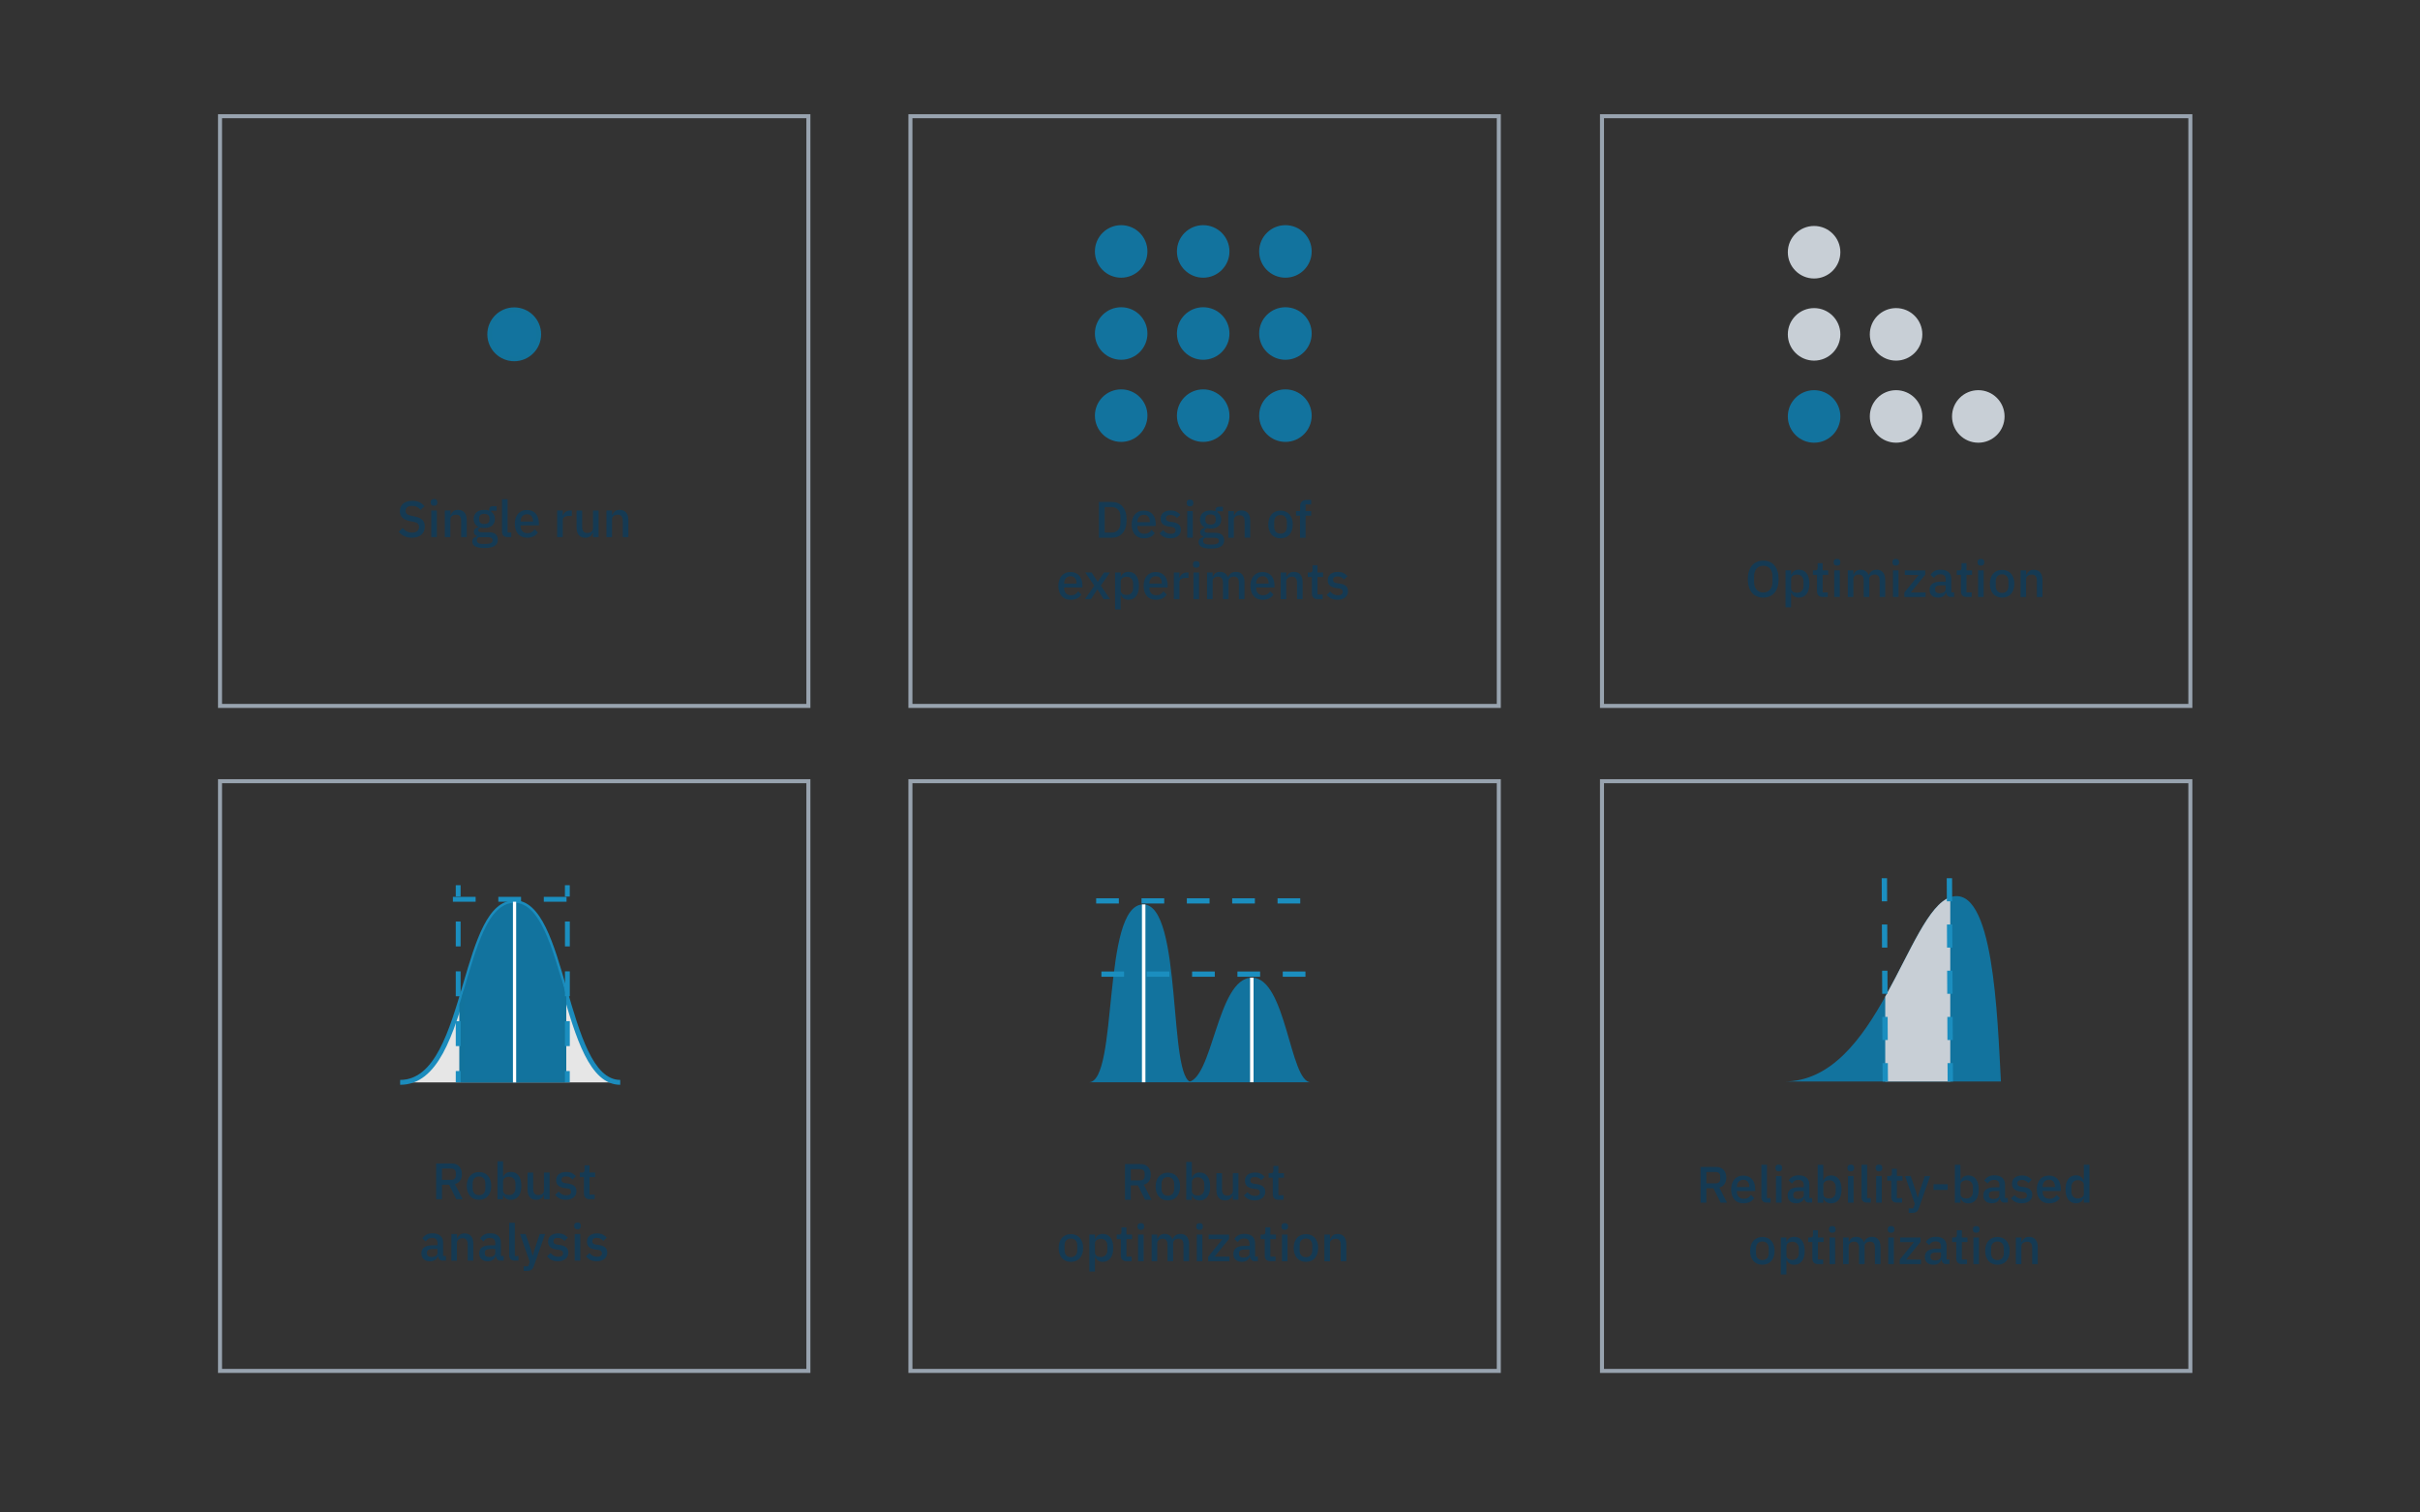 <?xml version="1.0" encoding="utf-8"?>
<!-- Generator: Adobe Illustrator 25.1.0, SVG Export Plug-In . SVG Version: 6.00 Build 0)  -->
<svg version="1.1" id="Layer_1" xmlns="http://www.w3.org/2000/svg" xmlns:xlink="http://www.w3.org/1999/xlink" x="0px" y="0px"
	 viewBox="0 0 480 300" style="enable-background:new 0 0 480 300;" xml:space="preserve">
<rect x="0" y="0" width="480" height="300" fill="#333333" stroke="none"/>
<style type="text/css">
	.st0{fill:#FFFFFF;}
	.st1{fill:#153A53;}
	.st2{fill:none;stroke:#C8CFD6;stroke-width:0.81;stroke-miterlimit:10;}
	.st3{fill:none;stroke:#C8CFD6;stroke-width:0.81;stroke-miterlimit:10;stroke-dasharray:7.515,2.505,7.515,2.505;}
	
		.st4{fill:none;stroke:#C8CFD6;stroke-width:0.81;stroke-miterlimit:10;stroke-dasharray:7.515,2.505,7.515,2.505,7.515,2.505;}
	
		.st5{fill:none;stroke:#C8CFD6;stroke-width:0.81;stroke-miterlimit:10;stroke-dasharray:6.942,2.314,6.942,2.314,6.942,2.314;}
	.st6{fill:none;stroke:#1B8EBF;stroke-width:1.736;stroke-miterlimit:10;}
	.st7{fill:none;stroke:#C1D3E3;stroke-width:1.736;stroke-miterlimit:10;}
	.st8{opacity:0.5;fill:#BBDDEC;}
	.st9{opacity:0.5;fill:#C8CFD6;}
	.st10{fill:#1B8EBF;}
	.st11{fill:#98A3AF;}
	.st12{fill:none;stroke:#153A53;stroke-miterlimit:10;}
	.st13{fill:#E3E6E9;}
	.st14{fill:#B7B9BB;}
	.st15{opacity:0.5;fill:url(#SVGID_3_);}
	.st16{opacity:0.5;fill:url(#SVGID_4_);}
	.st17{opacity:0.5;fill:url(#SVGID_5_);}
	.st18{fill:none;stroke:#98A3AF;stroke-miterlimit:10;}
	.st19{opacity:0.86;}
	.st20{fill:#C8CFD6;}
	.st21{opacity:0.6;}
	.st22{fill:none;stroke:#1C89BD;stroke-width:1.001;stroke-miterlimit:10;}
	.st23{fill-rule:evenodd;clip-rule:evenodd;fill:#12739E;}
	.st24{fill-rule:evenodd;clip-rule:evenodd;fill:#1B8EBF;}
	.st25{fill:none;stroke:#98A3AF;stroke-width:1.001;stroke-miterlimit:10;}
	.st26{fill:#12739E;}
	.st27{fill:#EFEFF0;stroke:#98A3AF;stroke-width:1.001;stroke-miterlimit:10;}
	.st28{fill:#333333;}
	.st29{fill:#5699BA;}
	.st30{fill:#CEDBEB;}
	.st31{fill:none;}
	.st32{fill:none;stroke:#1C89BD;stroke-width:0.804;stroke-miterlimit:10;}
	.st33{fill:none;stroke:#98A3AF;stroke-width:0.804;stroke-miterlimit:10;}
	.st34{fill:#EFEFF0;stroke:#98A3AF;stroke-width:0.804;stroke-miterlimit:10;}
	.st35{fill:#12739C;}
	.st36{fill:#E6E6E6;}
	.st37{fill:#1B8CBD;}
	.st38{clip-path:url(#SVGID_7_);}
	.st39{clip-path:url(#SVGID_9_);}
	.st40{fill:#C1D3E3;}
	.st41{fill:none;stroke:#1C89BD;stroke-width:1.215;stroke-miterlimit:10;}
	.st42{fill:#1C89BD;}
	.st43{fill:#B4D2E0;}
	.st44{fill:#143A53;}
	.st45{opacity:0.75;fill:#C0D2E2;}
	.st46{fill:#A8CBDB;}
	.st47{fill:#153A53;enable-background:new    ;}
	.st48{fill:#98A3AF;enable-background:new    ;}
	.st49{fill:#12739E;enable-background:new    ;}
	.st50{fill:#1B8EBF;enable-background:new    ;}
	.st51{fill:#C0D2E2;}
	.st52{opacity:0.8;fill:#153A53;}
	.st53{opacity:0.75;fill:#1B8EBF;}
	.st54{fill:#FFFFFF;stroke:#98A3AF;stroke-width:0.5;stroke-miterlimit:10;}
	.st55{opacity:0.5;fill:url(#SVGID_10_);}
	.st56{opacity:0.5;fill:url(#SVGID_11_);}
	.st57{opacity:0.5;fill:url(#SVGID_12_);}
	.st58{fill:#05969E;}
	.st59{fill:#00959D;}
	.st60{fill:#686868;}
	.st61{fill:#F3F5F8;}
	.st62{fill:#F3F5F8;stroke:#C8CFD6;stroke-width:0.5;stroke-miterlimit:10;}
	.st63{fill:#3F4D5A;}
	.st64{opacity:0.5;fill:url(#SVGID_15_);}
	.st65{opacity:0.5;fill:url(#SVGID_16_);}
	.st66{opacity:0.5;fill:url(#SVGID_17_);}
	.st67{fill:none;stroke:#98A3AF;stroke-width:0.653;stroke-miterlimit:10;}
	.st68{fill:none;stroke:#98A3AF;stroke-width:0.765;stroke-miterlimit:10;}
	.st69{fill:#087581;}
	.st70{fill:#00959C;}
	.st71{opacity:0.5;fill:url(#SVGID_18_);}
	.st72{opacity:0.5;fill:url(#SVGID_19_);}
	.st73{opacity:0.5;fill:url(#SVGID_20_);}
	.st74{fill:none;stroke:#98A3AF;stroke-width:0.3;stroke-miterlimit:10;}
	.st75{fill:#F6F6F7;}
	.st76{fill:none;stroke:#98A3AF;stroke-width:0.308;stroke-miterlimit:10;}
	.st77{fill:none;stroke:#606D7B;stroke-miterlimit:10;}
	.st78{fill:#FFFFFF;stroke:#606D7B;stroke-miterlimit:10;}
	.st79{fill:none;stroke:#048289;stroke-width:0.546;stroke-miterlimit:10;}
	.st80{fill-rule:evenodd;clip-rule:evenodd;fill:#048289;}
	.st81{fill-rule:evenodd;clip-rule:evenodd;fill:#05969E;}
	.st82{fill:none;stroke:#98A3AF;stroke-width:0.546;stroke-miterlimit:10;}
	.st83{fill:#048289;}
	.st84{fill:#EFEFF0;stroke:#98A3AF;stroke-width:0.546;stroke-miterlimit:10;}
	.st85{fill:none;stroke:#048289;stroke-width:0.188;stroke-miterlimit:10;}
	.st86{fill:none;stroke:#98A3AF;stroke-width:0.188;stroke-miterlimit:10;}
	.st87{fill:#EFEFF0;stroke:#98A3AF;stroke-width:0.188;stroke-miterlimit:10;}
	.st88{opacity:0.5;fill:url(#SVGID_23_);}
	.st89{opacity:0.5;fill:url(#SVGID_24_);}
	.st90{opacity:0.5;fill:url(#SVGID_25_);}
	.st91{fill:#178F96;}
	.st92{fill:#656666;}
	.st93{fill:#047582;}
	.st94{fill:#07A1A1;}
	.st95{fill:#00A680;}
	.st96{fill:#01FF27;}
	.st97{fill:#108487;}
	.st98{fill:#BDF700;}
	.st99{fill:#1DB503;}
	.st100{fill:#0EA6A2;}
	.st101{fill:#67D4D1;}
	.st102{fill:#0B8087;}
	.st103{fill:#066466;}
	.st104{fill:#3BB5AC;}
	.st105{fill:#00FF75;}
	.st106{fill:#8C2D2D;}
	.st107{fill:#065A60;}
	.st108{fill:#10717F;}
	.st109{fill:none;stroke:#E3E6E9;stroke-linecap:round;stroke-miterlimit:10;}
	.st110{fill:#BCDBE5;}
	.st111{fill:#4DB2BA;}
	.st112{fill:#048289;enable-background:new    ;}
	.st113{fill:#E4ECEE;}
	.st114{fill:none;stroke:#C8CFD6;stroke-linecap:round;stroke-miterlimit:10;}
	.st115{fill:none;stroke:#CDCFD0;stroke-width:0.645;stroke-miterlimit:10;}
	.st116{fill:none;stroke:#ECD764;stroke-width:0.645;stroke-miterlimit:10;}
	.st117{fill:none;stroke:#003751;stroke-width:0.645;stroke-miterlimit:10;}
	.st118{fill:none;stroke:#007282;stroke-width:0.645;stroke-miterlimit:10;}
	.st119{fill:none;stroke:#00929E;stroke-width:0.645;stroke-miterlimit:10;}
	.st120{fill:#DEDEDE;}
	.st121{fill:none;stroke:#047582;stroke-width:1.199;stroke-miterlimit:10;}
	.st122{fill:none;stroke:#05969E;stroke-width:1.199;stroke-miterlimit:10;}
	.st123{opacity:0.5;fill:url(#SVGID_28_);}
	.st124{opacity:0.5;fill:url(#SVGID_29_);}
	.st125{opacity:0.5;fill:url(#SVGID_30_);}
	.st126{fill:#606D7B;}
	.st127{fill:#00929E;stroke:#05969E;stroke-width:0.989;stroke-miterlimit:10;}
	.st128{fill:#00929E;}
	.st129{fill:#007382;}
	.st130{fill:none;stroke:#1C89BD;stroke-width:0.869;stroke-miterlimit:10;}
	.st131{fill:none;stroke:#98A3AF;stroke-width:0.818;stroke-miterlimit:10;}
	.st132{fill:none;stroke:#1C89BD;stroke-width:1.422;stroke-miterlimit:10;}
	.st133{fill:none;stroke:#007382;stroke-width:0.67;stroke-miterlimit:10;}
	.st134{fill:#FFFFFF;stroke:#606D7B;stroke-width:0.4;stroke-miterlimit:10;}
	.st135{opacity:0.5;fill:url(#SVGID_31_);}
	.st136{opacity:0.5;fill:url(#SVGID_32_);}
	.st137{opacity:0.5;fill:url(#SVGID_33_);}
	.st138{fill:none;stroke:#FFFFFF;stroke-width:2.845;stroke-linecap:round;stroke-miterlimit:10;}
	.st139{opacity:0.5;fill:url(#SVGID_34_);}
	.st140{opacity:0.5;fill:url(#SVGID_35_);}
	.st141{opacity:0.5;fill:url(#SVGID_36_);}
	.st142{fill:#FFFFFF;stroke:#98A3AF;stroke-width:0.489;stroke-miterlimit:10;}
	.st143{opacity:0.5;fill:url(#SVGID_39_);}
	.st144{opacity:0.5;fill:url(#SVGID_40_);}
	.st145{opacity:0.5;fill:url(#SVGID_41_);}
	.st146{fill:none;stroke:#98A3AF;stroke-width:0.294;stroke-miterlimit:10;}
	.st147{fill:none;stroke:#98A3AF;stroke-width:0.302;stroke-miterlimit:10;}
	.st148{fill:none;stroke:#153A53;stroke-width:0.164;stroke-miterlimit:10;}
	.st149{fill:none;stroke:#CEDBEB;stroke-width:0.81;stroke-miterlimit:10;}
	.st150{fill:none;stroke:#CEDBEB;stroke-width:0.81;stroke-miterlimit:10;stroke-dasharray:7.515,2.505,7.515,2.505;}
	
		.st151{fill:none;stroke:#CEDBEB;stroke-width:0.81;stroke-miterlimit:10;stroke-dasharray:7.515,2.505,7.515,2.505,7.515,2.505;}
	
		.st152{fill:none;stroke:#CEDBEB;stroke-width:0.81;stroke-miterlimit:10;stroke-dasharray:6.942,2.314,6.942,2.314,6.942,2.314;}
	.st153{fill:#003753;}
	.st154{opacity:0.1;fill:#98A3AF;}
	.st155{fill:none;stroke:#C8CFD6;stroke-width:0.81;stroke-miterlimit:10;stroke-dasharray:6.223,2.075,6.223,2.075;}
	
		.st156{fill:none;stroke:#C8CFD6;stroke-width:0.81;stroke-miterlimit:10;stroke-dasharray:6.223,2.075,6.223,2.075,6.223,2.075;}
	.st157{fill:none;stroke:#C8CFD6;stroke-width:0.81;stroke-miterlimit:10;stroke-dasharray:7.111,2.37,7.111,2.37;}
	
		.st158{fill:none;stroke:#C8CFD6;stroke-width:0.81;stroke-miterlimit:10;stroke-dasharray:7.111,2.37,7.111,2.37,7.111,2.37;}
	.st159{fill:none;stroke:#C8CFD6;stroke-width:0.81;stroke-miterlimit:10;stroke-dasharray:6.46,2.153,6.46,2.153;}
	
		.st160{fill:none;stroke:#C8CFD6;stroke-width:0.81;stroke-miterlimit:10;stroke-dasharray:6.46,2.153,6.46,2.153,6.46,2.153;}
	.st161{fill:none;stroke:#C8CFD6;stroke-width:0.81;stroke-miterlimit:10;stroke-dasharray:5.975,1.992,5.975,1.992;}
	
		.st162{fill:none;stroke:#C8CFD6;stroke-width:0.81;stroke-miterlimit:10;stroke-dasharray:5.975,1.992,5.975,1.992,5.975,1.992;}
	.st163{fill:#4DA3DA;}
	.st164{opacity:0.1;fill:#4DA3DA;}
	.st165{opacity:0.5;fill:url(#SVGID_44_);}
	.st166{opacity:0.5;fill:url(#SVGID_45_);}
	.st167{opacity:0.5;fill:url(#SVGID_46_);}
	.st168{fill:#05969E;stroke:#E3E6E9;stroke-width:0.599;stroke-miterlimit:10;}
	.st169{fill:#05969E;stroke:#05969E;stroke-width:0.614;stroke-miterlimit:10;}
	.st170{fill:none;stroke:#606D7B;stroke-width:0.692;stroke-miterlimit:10;}
	.st171{fill:none;stroke:#606D7B;stroke-width:0.692;stroke-miterlimit:10;stroke-dasharray:6.295,2.098,6.295,2.098;}
	
		.st172{fill:none;stroke:#606D7B;stroke-width:0.692;stroke-miterlimit:10;stroke-dasharray:6.295,2.098,6.295,2.098,6.295,2.098;}
	.st173{fill:none;stroke:#CEDBEB;stroke-width:1.046;stroke-linecap:round;stroke-miterlimit:10;}
	.st174{fill:#348BC5;}
	.st175{fill:none;stroke:#606D7B;stroke-width:2.318;stroke-miterlimit:10;}
	.st176{fill:none;stroke:#C8CFD6;stroke-width:2.318;stroke-miterlimit:10;}
	.st177{fill:none;stroke:#CEDBEB;stroke-width:2.326;stroke-linecap:round;stroke-miterlimit:10;}
	.st178{fill:none;stroke:#606D7B;stroke-width:0.801;stroke-miterlimit:10;}
	.st179{fill:none;stroke:#606D7B;stroke-width:0.801;stroke-miterlimit:10;stroke-dasharray:8.761,2.92,8.761,2.92;}
	
		.st180{fill:none;stroke:#606D7B;stroke-width:0.801;stroke-miterlimit:10;stroke-dasharray:8.761,2.92,8.761,2.92,8.761,2.92;}
	.st181{fill:#0598A0;}
	.st182{fill:#047584;}
	.st183{fill:#07A3A3;}
	.st184{fill:#00A881;}
	.st185{fill:#108689;}
	.st186{fill:#BFF900;}
	.st187{fill:#1DB703;}
	.st188{fill:#0EA8A4;}
	.st189{fill:#67D6D3;}
	.st190{fill:#0B8089;}
	.st191{fill:#3BB7AE;}
	.st192{fill:#8E2D2D;}
	.st193{fill:none;stroke:#153A53;stroke-width:0.87;stroke-miterlimit:10;}
	.st194{fill:none;stroke:#153A53;stroke-width:1.027;stroke-miterlimit:10;}
	.st195{clip-path:url(#SVGID_52_);}
	.st196{fill:none;stroke:#98A3AF;stroke-width:0.642;stroke-miterlimit:10;}
	.st197{fill:none;stroke:#1B8EBF;stroke-width:1.497;stroke-miterlimit:10;}
	.st198{fill:none;stroke:#153A53;stroke-width:1.497;stroke-miterlimit:10;}
	.st199{fill:#FFFFFF;stroke:#1B8EBF;stroke-width:1.497;stroke-miterlimit:10;}
	.st200{clip-path:url(#SVGID_58_);}
	.st201{fill:none;stroke:#153A53;stroke-width:0.558;stroke-miterlimit:10;}
	.st202{fill:none;stroke:#98A3AF;stroke-width:0.6;stroke-miterlimit:10;}
	.st203{fill:none;stroke:#1B8EBF;stroke-width:1.5;stroke-miterlimit:10;}
	.st204{fill:none;stroke:#153A53;stroke-width:1.5;stroke-miterlimit:10;}
	.st205{fill:#FFFFFF;stroke:#1B8EBF;stroke-width:1.5;stroke-miterlimit:10;}
	.st206{fill:none;stroke:#98A3AF;stroke-width:2.511;stroke-miterlimit:10;}
	.st207{fill:#FFFFFF;stroke:#98A3AF;stroke-width:0.744;stroke-miterlimit:10;}
	.st208{fill:#E0F4FF;}
	.st209{fill:none;stroke:#1C89BD;stroke-width:0.903;stroke-miterlimit:10;}
	.st210{fill:none;stroke:#8DC6DF;stroke-width:1.169;stroke-miterlimit:10;}
	.st211{fill:none;stroke:#C8CFD6;stroke-width:0.81;stroke-miterlimit:10;stroke-dasharray:6.512,2.171,6.512,2.171;}
	
		.st212{fill:none;stroke:#C8CFD6;stroke-width:0.81;stroke-miterlimit:10;stroke-dasharray:6.512,2.171,6.512,2.171,6.512,2.171;}
	.st213{fill:none;stroke:#CEDBEB;stroke-width:0.947;stroke-miterlimit:10;}
	.st214{fill:none;stroke:#CEDBEB;stroke-width:0.947;stroke-miterlimit:10;stroke-dasharray:6.97,2.323,6.97,2.323;}
	
		.st215{fill:none;stroke:#CEDBEB;stroke-width:0.947;stroke-miterlimit:10;stroke-dasharray:6.97,2.323,6.97,2.323,6.97,2.323;}
	.st216{fill:none;stroke:#C8CFD6;stroke-width:0.81;stroke-miterlimit:10;stroke-dasharray:5.788,1.929,5.788,1.929;}
	
		.st217{fill:none;stroke:#C8CFD6;stroke-width:0.81;stroke-miterlimit:10;stroke-dasharray:5.788,1.929,5.788,1.929,5.788,1.929;}
	.st218{fill:none;stroke:#C8CFD6;stroke-width:0.81;stroke-miterlimit:10;stroke-dasharray:6.552,2.184,6.552,2.184;}
	
		.st219{fill:none;stroke:#C8CFD6;stroke-width:0.81;stroke-miterlimit:10;stroke-dasharray:6.552,2.184,6.552,2.184,6.552,2.184;}
	.st220{fill:none;stroke:#153A53;stroke-width:1.169;stroke-miterlimit:10;}
	.st221{clip-path:url(#SVGID_78_);fill:#C8CFD6;}
	.st222{fill:none;stroke:#C8CFD6;stroke-width:0.75;stroke-miterlimit:10;}
	.st223{fill:none;stroke:#C8CFD6;stroke-width:0.75;stroke-miterlimit:10;stroke-dasharray:6.323,2.108,6.323,2.108;}
	
		.st224{fill:none;stroke:#C8CFD6;stroke-width:0.75;stroke-miterlimit:10;stroke-dasharray:6.323,2.108,6.323,2.108,6.323,2.108;}
	.st225{fill:none;stroke:#606D7B;stroke-width:0.75;stroke-miterlimit:10;}
	.st226{fill:none;stroke:#606D7B;stroke-width:0.75;stroke-miterlimit:10;stroke-dasharray:6.323,2.108,6.323,2.108;}
	
		.st227{fill:none;stroke:#606D7B;stroke-width:0.75;stroke-miterlimit:10;stroke-dasharray:6.323,2.108,6.323,2.108,6.323,2.108;}
	.st228{fill-rule:evenodd;clip-rule:evenodd;fill:none;stroke:#153A53;stroke-width:1.497;stroke-miterlimit:10;}
	.st229{fill:#FFFFFF;stroke:#98A3AF;stroke-width:0.493;stroke-miterlimit:10;}
	.st230{opacity:0.5;fill:url(#SVGID_81_);}
	.st231{opacity:0.5;fill:url(#SVGID_82_);}
	.st232{opacity:0.5;fill:url(#SVGID_83_);}
	.st233{fill:none;stroke:#98A3AF;stroke-width:0.296;stroke-miterlimit:10;}
	.st234{fill:none;stroke:#98A3AF;stroke-width:0.304;stroke-miterlimit:10;}
	.st235{fill:none;stroke:#606D7B;stroke-width:0.986;stroke-miterlimit:10;}
	.st236{fill:#FFFFFF;stroke:#606D7B;stroke-width:0.986;stroke-miterlimit:10;}
	.st237{fill:none;stroke:#048289;stroke-width:0.539;stroke-miterlimit:10;}
	.st238{fill:none;stroke:#98A3AF;stroke-width:0.539;stroke-miterlimit:10;}
	.st239{fill:#EFEFF0;stroke:#98A3AF;stroke-width:0.539;stroke-miterlimit:10;}
	.st240{fill:none;stroke:#048289;stroke-width:0.185;stroke-miterlimit:10;}
	.st241{fill:none;stroke:#98A3AF;stroke-width:0.185;stroke-miterlimit:10;}
	.st242{fill:#EFEFF0;stroke:#98A3AF;stroke-width:0.185;stroke-miterlimit:10;}
	.st243{fill:#FFFFFF;stroke:#98A3AF;stroke-width:0.414;stroke-miterlimit:10;}
	.st244{opacity:0.5;fill:url(#SVGID_86_);}
	.st245{opacity:0.5;fill:url(#SVGID_87_);}
	.st246{opacity:0.5;fill:url(#SVGID_88_);}
	.st247{fill:#F3F5F8;stroke:#C8CFD6;stroke-width:0.414;stroke-miterlimit:10;}
	.st248{opacity:0.5;fill:url(#SVGID_91_);}
	.st249{opacity:0.5;fill:url(#SVGID_92_);}
	.st250{opacity:0.5;fill:url(#SVGID_93_);}
	.st251{fill:none;stroke:#98A3AF;stroke-width:0.541;stroke-miterlimit:10;}
	.st252{fill:none;stroke:#98A3AF;stroke-width:0.633;stroke-miterlimit:10;}
	.st253{fill:#FFFFFF;stroke:#98A3AF;stroke-width:0.493;stroke-miterlimit:10;}
	.st254{opacity:0.5;fill:url(#SVGID_94_);}
	.st255{opacity:0.5;fill:url(#SVGID_95_);}
	.st256{opacity:0.5;fill:url(#SVGID_96_);}
	.st257{fill:none;stroke:#E3E6E9;stroke-width:0.987;stroke-linecap:round;stroke-miterlimit:10;}
	.st258{fill:none;stroke:#C8CFD6;stroke-width:0.987;stroke-linecap:round;stroke-miterlimit:10;}
	.st259{fill:none;stroke:#CDCFD0;stroke-width:0.636;stroke-miterlimit:10;}
	.st260{fill:none;stroke:#ECD764;stroke-width:0.636;stroke-miterlimit:10;}
	.st261{fill:none;stroke:#003751;stroke-width:0.636;stroke-miterlimit:10;}
	.st262{fill:none;stroke:#007282;stroke-width:0.636;stroke-miterlimit:10;}
	.st263{fill:none;stroke:#00929E;stroke-width:0.636;stroke-miterlimit:10;}
	.st264{fill:none;stroke:#047582;stroke-width:1.183;stroke-miterlimit:10;}
	.st265{fill:none;stroke:#05969E;stroke-width:1.183;stroke-miterlimit:10;}
	.st266{fill:#FFFFFF;stroke:#98A3AF;stroke-width:0.492;stroke-miterlimit:10;}
	.st267{opacity:0.5;fill:url(#SVGID_99_);}
	.st268{opacity:0.5;fill:url(#SVGID_100_);}
	.st269{opacity:0.5;fill:url(#SVGID_101_);}
	.st270{fill:none;stroke:#98A3AF;stroke-width:1.031;stroke-miterlimit:10;}
	.st271{fill:none;stroke:#1C89BD;stroke-width:1.253;stroke-miterlimit:10;}
	.st272{fill:none;stroke:#1C89BD;stroke-width:1.231;stroke-miterlimit:10;}
	.st273{fill:none;stroke:#98A3AF;stroke-width:1.231;stroke-miterlimit:10;}
	.st274{fill:#EFEFF0;stroke:#98A3AF;stroke-width:1.231;stroke-miterlimit:10;}
	.st275{clip-path:url(#SVGID_103_);}
	.st276{clip-path:url(#SVGID_105_);}
</style>
<g>
	<g>
		<path class="st11" d="M160.74,140.42H43.24V22.65h117.5V140.42z M44.04,139.62h115.9V23.45H44.04V139.62z"/>
	</g>
	<g>
		<circle class="st26" cx="101.99" cy="66.32" r="4.89"/>
		<path class="st35" d="M101.99,71.65c-2.94,0-5.33-2.39-5.33-5.34c0-2.94,2.39-5.34,5.33-5.34c2.94,0,5.34,2.39,5.34,5.34
			C107.33,69.26,104.94,71.65,101.99,71.65z M101.99,61.88c-2.45,0-4.43,1.99-4.43,4.43c0,2.45,1.99,4.43,4.43,4.43
			c2.45,0,4.44-1.99,4.44-4.43C106.43,63.87,104.44,61.88,101.99,61.88z"/>
	</g>
	<g>
		<path class="st1" d="M81.67,106.66c-0.6,0-1.1-0.11-1.52-0.33c-0.42-0.22-0.77-0.51-1.07-0.87l0.79-0.74
			c0.25,0.31,0.53,0.54,0.83,0.69c0.3,0.16,0.64,0.23,1.03,0.23c0.45,0,0.79-0.1,1.03-0.3c0.23-0.2,0.35-0.48,0.35-0.82
			c0-0.28-0.08-0.5-0.24-0.66c-0.16-0.16-0.45-0.28-0.86-0.37l-0.63-0.11c-0.69-0.13-1.21-0.36-1.55-0.68
			c-0.35-0.32-0.52-0.77-0.52-1.34c0-0.31,0.06-0.59,0.18-0.85c0.12-0.25,0.28-0.47,0.5-0.64c0.21-0.17,0.47-0.31,0.78-0.4
			c0.31-0.09,0.65-0.14,1.03-0.14c0.53,0,1,0.09,1.39,0.28c0.39,0.19,0.73,0.46,1.01,0.81l-0.8,0.71c-0.18-0.24-0.41-0.43-0.67-0.57
			c-0.26-0.14-0.59-0.21-0.99-0.21c-0.41,0-0.72,0.08-0.94,0.24c-0.22,0.16-0.34,0.4-0.34,0.71c0,0.3,0.09,0.52,0.27,0.67
			c0.18,0.15,0.47,0.26,0.85,0.33l0.63,0.13c0.71,0.14,1.23,0.37,1.56,0.69c0.33,0.32,0.49,0.77,0.49,1.34
			c0,0.33-0.06,0.63-0.17,0.9c-0.12,0.27-0.28,0.5-0.5,0.7c-0.22,0.19-0.49,0.34-0.81,0.45C82.43,106.61,82.07,106.66,81.67,106.66z
			"/>
		<path class="st1" d="M86.09,100.31c-0.23,0-0.4-0.05-0.5-0.16c-0.11-0.11-0.16-0.25-0.16-0.42v-0.17c0-0.17,0.05-0.31,0.16-0.42
			c0.11-0.11,0.27-0.16,0.5-0.16c0.23,0,0.4,0.05,0.5,0.16c0.1,0.11,0.15,0.25,0.15,0.42v0.17c0,0.17-0.05,0.31-0.15,0.42
			C86.49,100.26,86.32,100.31,86.09,100.31z M85.54,101.26h1.11v5.28h-1.11V101.26z"/>
		<path class="st1" d="M88.23,106.54v-5.28h1.11v0.87h0.05c0.12-0.28,0.29-0.52,0.52-0.71c0.23-0.19,0.55-0.28,0.96-0.28
			c0.54,0,0.96,0.18,1.26,0.53c0.3,0.36,0.45,0.86,0.45,1.52v3.35h-1.11v-3.21c0-0.83-0.33-1.24-0.99-1.24
			c-0.14,0-0.28,0.02-0.42,0.06c-0.14,0.04-0.26,0.09-0.37,0.17c-0.11,0.08-0.19,0.17-0.26,0.28c-0.06,0.12-0.1,0.25-0.1,0.41v3.54
			H88.23z"/>
		<path class="st1" d="M98.75,107.04c0,0.55-0.21,0.96-0.63,1.24c-0.42,0.28-1.1,0.42-2.05,0.42c-0.43,0-0.8-0.03-1.1-0.09
			c-0.3-0.06-0.55-0.14-0.74-0.25c-0.19-0.11-0.33-0.24-0.42-0.4c-0.09-0.16-0.13-0.34-0.13-0.54c0-0.29,0.08-0.52,0.24-0.68
			c0.16-0.16,0.38-0.27,0.67-0.34v-0.11c-0.4-0.13-0.6-0.4-0.6-0.81c0-0.27,0.09-0.48,0.27-0.62c0.18-0.15,0.4-0.25,0.66-0.31v-0.04
			c-0.31-0.15-0.55-0.36-0.72-0.62c-0.16-0.27-0.25-0.58-0.25-0.94c0-0.54,0.18-0.98,0.54-1.31c0.36-0.33,0.88-0.5,1.56-0.5
			c0.37,0,0.69,0.05,0.96,0.16v-0.14c0-0.24,0.06-0.42,0.17-0.55s0.29-0.2,0.52-0.2h0.81v0.89h-1.08v0.21
			c0.24,0.16,0.42,0.36,0.55,0.6c0.13,0.25,0.19,0.52,0.19,0.83c0,0.54-0.18,0.97-0.55,1.3c-0.37,0.33-0.89,0.49-1.56,0.49
			c-0.26,0-0.49-0.03-0.69-0.08c-0.14,0.05-0.25,0.11-0.36,0.2c-0.1,0.08-0.15,0.19-0.15,0.33c0,0.14,0.06,0.24,0.19,0.3
			c0.13,0.06,0.31,0.09,0.55,0.09h1.3c0.65,0,1.12,0.13,1.41,0.39C98.6,106.23,98.75,106.58,98.75,107.04z M97.71,107.16
			c0-0.18-0.07-0.33-0.21-0.44c-0.14-0.11-0.39-0.16-0.76-0.16h-1.79c-0.24,0.14-0.37,0.35-0.37,0.61c0,0.22,0.09,0.39,0.26,0.52
			c0.17,0.13,0.46,0.2,0.88,0.2h0.69C97.28,107.89,97.71,107.65,97.71,107.16z M96.06,103.93c0.32,0,0.58-0.07,0.76-0.22
			c0.18-0.15,0.27-0.37,0.27-0.68v-0.2c0-0.31-0.09-0.53-0.27-0.68c-0.18-0.15-0.43-0.22-0.76-0.22s-0.58,0.07-0.76,0.22
			c-0.18,0.15-0.27,0.37-0.27,0.68v0.2c0,0.3,0.09,0.53,0.27,0.68C95.48,103.86,95.73,103.93,96.06,103.93z"/>
		<path class="st1" d="M100.7,106.54c-0.38,0-0.66-0.1-0.85-0.29c-0.19-0.19-0.28-0.46-0.28-0.81v-6.42h1.11v6.61h0.73v0.9H100.7z"
			/>
		<path class="st1" d="M104.54,106.66c-0.38,0-0.72-0.06-1.02-0.19c-0.3-0.13-0.55-0.31-0.76-0.55c-0.21-0.24-0.37-0.53-0.48-0.87
			c-0.11-0.34-0.17-0.72-0.17-1.14c0-0.42,0.06-0.8,0.17-1.14c0.11-0.34,0.27-0.63,0.48-0.87c0.21-0.24,0.46-0.42,0.76-0.55
			c0.3-0.13,0.64-0.19,1.02-0.19c0.39,0,0.73,0.07,1.02,0.2c0.3,0.14,0.54,0.32,0.74,0.56c0.2,0.24,0.34,0.52,0.44,0.84
			c0.1,0.32,0.15,0.66,0.15,1.03v0.42h-3.63v0.17c0,0.4,0.12,0.73,0.36,0.99s0.58,0.39,1.03,0.39c0.32,0,0.6-0.07,0.82-0.21
			c0.22-0.14,0.41-0.33,0.57-0.58l0.65,0.64c-0.2,0.33-0.48,0.59-0.85,0.78C105.47,106.57,105.04,106.66,104.54,106.66z M104.54,102
			c-0.19,0-0.36,0.03-0.52,0.1c-0.16,0.07-0.29,0.16-0.41,0.28c-0.11,0.12-0.2,0.27-0.26,0.44c-0.06,0.17-0.09,0.36-0.09,0.56v0.07
			h2.46v-0.1c0-0.41-0.1-0.73-0.31-0.98C105.19,102.12,104.91,102,104.54,102z"/>
		<path class="st1" d="M110.51,106.54v-5.28h1.11v1.02h0.05c0.07-0.27,0.23-0.51,0.47-0.71c0.24-0.2,0.57-0.31,0.98-0.31h0.3v1.07
			h-0.44c-0.44,0-0.78,0.07-1.01,0.21c-0.23,0.14-0.35,0.35-0.35,0.63v3.37H110.51z"/>
		<path class="st1" d="M117.6,105.67h-0.04c-0.05,0.13-0.11,0.25-0.19,0.38c-0.08,0.12-0.18,0.23-0.29,0.32
			c-0.12,0.09-0.26,0.16-0.43,0.22c-0.17,0.05-0.36,0.08-0.57,0.08c-0.55,0-0.97-0.18-1.27-0.53c-0.3-0.35-0.45-0.86-0.45-1.51
			v-3.36h1.11v3.22c0,0.82,0.34,1.23,1.02,1.23c0.14,0,0.28-0.02,0.42-0.06c0.14-0.04,0.26-0.09,0.36-0.17
			c0.1-0.07,0.19-0.17,0.25-0.28c0.06-0.11,0.1-0.25,0.1-0.41v-3.54h1.11v5.28h-1.11V105.67z"/>
		<path class="st1" d="M120.29,106.54v-5.28h1.11v0.87h0.05c0.12-0.28,0.29-0.52,0.52-0.71c0.23-0.19,0.55-0.28,0.96-0.28
			c0.54,0,0.96,0.18,1.26,0.53c0.3,0.36,0.45,0.86,0.45,1.52v3.35h-1.11v-3.21c0-0.83-0.33-1.24-0.99-1.24
			c-0.14,0-0.28,0.02-0.42,0.06c-0.14,0.04-0.26,0.09-0.37,0.17c-0.11,0.08-0.19,0.17-0.26,0.28c-0.06,0.12-0.1,0.25-0.1,0.41v3.54
			H120.29z"/>
	</g>
	<g>
		<path class="st11" d="M297.68,140.42h-117.5V22.65h117.5V140.42z M180.98,139.62h115.9V23.45h-115.9V139.62z"/>
	</g>
	<g>
		<path class="st1" d="M217.96,99.56h2.51c0.45,0,0.87,0.07,1.23,0.22c0.37,0.15,0.68,0.37,0.94,0.67c0.26,0.29,0.46,0.66,0.61,1.11
			c0.14,0.44,0.21,0.96,0.21,1.55c0,0.59-0.07,1.11-0.21,1.55c-0.14,0.44-0.34,0.81-0.61,1.11c-0.26,0.3-0.58,0.52-0.94,0.67
			c-0.37,0.15-0.78,0.22-1.23,0.22h-2.51V99.56z M220.47,105.64c0.53,0,0.95-0.17,1.28-0.5c0.32-0.33,0.49-0.82,0.49-1.46v-1.14
			c0-0.64-0.16-1.13-0.49-1.46c-0.32-0.33-0.75-0.5-1.28-0.5h-1.36v5.06H220.47z"/>
		<path class="st1" d="M226.89,106.78c-0.38,0-0.72-0.06-1.02-0.19c-0.3-0.13-0.55-0.31-0.76-0.55c-0.21-0.24-0.37-0.53-0.48-0.87
			c-0.11-0.34-0.17-0.72-0.17-1.14c0-0.42,0.06-0.8,0.17-1.14c0.11-0.34,0.27-0.63,0.48-0.87c0.21-0.24,0.46-0.42,0.76-0.55
			c0.3-0.13,0.64-0.19,1.02-0.19c0.39,0,0.73,0.07,1.02,0.2c0.3,0.14,0.54,0.32,0.74,0.56c0.2,0.24,0.34,0.52,0.44,0.84
			c0.1,0.32,0.15,0.66,0.15,1.03v0.42h-3.63v0.17c0,0.4,0.12,0.73,0.36,0.99c0.24,0.26,0.58,0.39,1.03,0.39
			c0.32,0,0.6-0.07,0.82-0.21c0.22-0.14,0.41-0.33,0.57-0.58l0.65,0.64c-0.2,0.33-0.48,0.59-0.85,0.78
			C227.82,106.68,227.38,106.78,226.89,106.78z M226.89,102.11c-0.19,0-0.36,0.03-0.52,0.1c-0.16,0.07-0.29,0.16-0.41,0.28
			c-0.11,0.12-0.2,0.27-0.26,0.44c-0.06,0.17-0.09,0.36-0.09,0.56v0.07h2.46v-0.1c0-0.41-0.1-0.73-0.31-0.98
			C227.54,102.24,227.25,102.11,226.89,102.11z"/>
		<path class="st1" d="M232.14,106.78c-0.5,0-0.92-0.09-1.26-0.26s-0.63-0.42-0.88-0.73l0.71-0.65c0.2,0.24,0.41,0.42,0.65,0.55
			c0.24,0.13,0.52,0.2,0.84,0.2c0.32,0,0.57-0.06,0.73-0.19c0.16-0.13,0.24-0.3,0.24-0.52c0-0.17-0.06-0.31-0.17-0.43
			c-0.11-0.12-0.31-0.19-0.58-0.23l-0.49-0.06c-0.54-0.07-0.97-0.23-1.27-0.47c-0.31-0.25-0.46-0.61-0.46-1.1
			c0-0.26,0.05-0.49,0.14-0.69c0.1-0.2,0.23-0.37,0.4-0.51c0.17-0.14,0.38-0.25,0.62-0.32c0.24-0.07,0.51-0.11,0.8-0.11
			c0.47,0,0.86,0.07,1.16,0.22c0.3,0.15,0.57,0.36,0.81,0.62l-0.68,0.65c-0.14-0.16-0.31-0.3-0.53-0.42
			c-0.22-0.12-0.47-0.18-0.76-0.18c-0.31,0-0.53,0.06-0.68,0.18c-0.15,0.12-0.22,0.28-0.22,0.48c0,0.2,0.06,0.36,0.19,0.46
			c0.13,0.1,0.33,0.18,0.62,0.22l0.49,0.06c0.58,0.09,1.01,0.26,1.27,0.51c0.27,0.25,0.4,0.59,0.4,1.02c0,0.26-0.05,0.49-0.15,0.7
			c-0.1,0.21-0.24,0.38-0.42,0.53c-0.18,0.15-0.4,0.26-0.66,0.35C232.75,106.74,232.46,106.78,232.14,106.78z"/>
		<path class="st1" d="M236.04,100.43c-0.23,0-0.4-0.05-0.5-0.16c-0.11-0.11-0.16-0.25-0.16-0.42v-0.17c0-0.17,0.05-0.31,0.16-0.42
			c0.11-0.11,0.27-0.16,0.5-0.16c0.23,0,0.4,0.05,0.5,0.16c0.1,0.11,0.15,0.25,0.15,0.42v0.17c0,0.17-0.05,0.31-0.15,0.42
			C236.44,100.37,236.27,100.43,236.04,100.43z M235.48,101.37h1.11v5.28h-1.11V101.37z"/>
		<path class="st1" d="M242.81,107.15c0,0.55-0.21,0.96-0.63,1.24c-0.42,0.28-1.1,0.42-2.05,0.42c-0.43,0-0.8-0.03-1.1-0.09
			c-0.3-0.06-0.55-0.14-0.74-0.25c-0.19-0.11-0.33-0.24-0.42-0.4c-0.09-0.16-0.13-0.34-0.13-0.54c0-0.29,0.08-0.52,0.24-0.68
			c0.16-0.16,0.38-0.27,0.67-0.34v-0.11c-0.4-0.13-0.6-0.4-0.6-0.81c0-0.27,0.09-0.48,0.27-0.62c0.18-0.15,0.4-0.25,0.66-0.31v-0.04
			c-0.31-0.15-0.55-0.36-0.72-0.62c-0.16-0.27-0.25-0.58-0.25-0.94c0-0.54,0.18-0.98,0.54-1.31c0.36-0.33,0.88-0.5,1.56-0.5
			c0.37,0,0.69,0.05,0.96,0.16v-0.14c0-0.24,0.06-0.42,0.17-0.55c0.11-0.13,0.29-0.2,0.52-0.2h0.81v0.89h-1.08v0.21
			c0.24,0.16,0.42,0.36,0.55,0.6s0.19,0.52,0.19,0.83c0,0.54-0.18,0.97-0.55,1.3s-0.89,0.49-1.56,0.49c-0.26,0-0.49-0.03-0.69-0.08
			c-0.14,0.05-0.25,0.11-0.36,0.2c-0.1,0.08-0.15,0.19-0.15,0.33c0,0.14,0.06,0.24,0.19,0.3c0.13,0.06,0.31,0.09,0.55,0.09h1.3
			c0.65,0,1.12,0.13,1.41,0.39C242.66,106.34,242.81,106.7,242.81,107.15z M241.77,107.27c0-0.18-0.07-0.33-0.21-0.44
			c-0.14-0.11-0.39-0.16-0.76-0.16h-1.79c-0.24,0.14-0.37,0.35-0.37,0.61c0,0.22,0.09,0.39,0.26,0.52c0.17,0.13,0.46,0.2,0.88,0.2
			h0.69C241.34,108.01,241.77,107.76,241.77,107.27z M240.11,104.04c0.32,0,0.58-0.07,0.76-0.22c0.18-0.15,0.27-0.37,0.27-0.68v-0.2
			c0-0.31-0.09-0.53-0.27-0.68c-0.18-0.15-0.43-0.22-0.76-0.22c-0.32,0-0.58,0.07-0.76,0.22c-0.18,0.15-0.27,0.37-0.27,0.68v0.2
			c0,0.3,0.09,0.53,0.27,0.68C239.54,103.97,239.79,104.04,240.11,104.04z"/>
		<path class="st1" d="M243.63,106.65v-5.28h1.11v0.87h0.05c0.12-0.28,0.29-0.52,0.52-0.71c0.23-0.19,0.55-0.28,0.96-0.28
			c0.54,0,0.96,0.18,1.26,0.53c0.3,0.36,0.45,0.86,0.45,1.52v3.35h-1.11v-3.21c0-0.83-0.33-1.24-0.99-1.24
			c-0.14,0-0.28,0.02-0.42,0.06s-0.26,0.09-0.37,0.17c-0.11,0.08-0.19,0.17-0.26,0.28c-0.06,0.12-0.1,0.25-0.1,0.41v3.54H243.63z"/>
		<path class="st1" d="M253.99,106.78c-0.37,0-0.7-0.06-1-0.19c-0.3-0.13-0.56-0.31-0.77-0.55c-0.21-0.24-0.37-0.53-0.49-0.87
			c-0.12-0.34-0.17-0.72-0.17-1.14c0-0.42,0.06-0.8,0.17-1.14c0.11-0.34,0.28-0.63,0.49-0.87c0.21-0.24,0.46-0.42,0.77-0.55
			c0.3-0.13,0.63-0.19,1-0.19s0.7,0.06,1,0.19c0.3,0.13,0.56,0.31,0.77,0.55c0.21,0.24,0.37,0.53,0.49,0.87
			c0.12,0.34,0.17,0.72,0.17,1.14c0,0.42-0.06,0.8-0.17,1.14c-0.12,0.34-0.28,0.63-0.49,0.87c-0.21,0.24-0.47,0.43-0.77,0.55
			C254.69,106.71,254.35,106.78,253.99,106.78z M253.99,105.85c0.38,0,0.68-0.12,0.91-0.35c0.23-0.23,0.35-0.58,0.35-1.05v-0.89
			c0-0.46-0.12-0.81-0.35-1.05c-0.23-0.23-0.53-0.35-0.91-0.35s-0.68,0.12-0.91,0.35c-0.23,0.23-0.35,0.58-0.35,1.05v0.89
			c0,0.46,0.12,0.81,0.35,1.05C253.3,105.74,253.61,105.85,253.99,105.85z"/>
		<path class="st1" d="M257.86,102.28h-0.8v-0.9h0.8v-0.87c0-0.43,0.11-0.76,0.33-1c0.22-0.24,0.56-0.36,1.01-0.36h0.87v0.9h-1.11
			v1.33h1.11v0.9h-1.11v4.38h-1.11V102.28z"/>
		<path class="st1" d="M212.35,118.97c-0.38,0-0.72-0.06-1.02-0.19c-0.3-0.13-0.55-0.31-0.76-0.55c-0.21-0.24-0.37-0.53-0.48-0.87
			c-0.11-0.34-0.17-0.72-0.17-1.14c0-0.42,0.06-0.8,0.17-1.14c0.11-0.34,0.27-0.63,0.48-0.87c0.21-0.24,0.46-0.42,0.76-0.55
			c0.3-0.13,0.64-0.19,1.02-0.19c0.39,0,0.73,0.07,1.02,0.2c0.3,0.14,0.54,0.32,0.74,0.56c0.2,0.24,0.34,0.52,0.44,0.84
			c0.1,0.32,0.15,0.66,0.15,1.03v0.42h-3.63v0.17c0,0.4,0.12,0.73,0.36,0.99c0.24,0.26,0.58,0.39,1.03,0.39
			c0.32,0,0.6-0.07,0.82-0.21c0.22-0.14,0.41-0.33,0.57-0.58l0.65,0.64c-0.2,0.33-0.48,0.59-0.85,0.78
			C213.28,118.87,212.85,118.97,212.35,118.97z M212.35,114.3c-0.19,0-0.36,0.03-0.52,0.1c-0.16,0.07-0.29,0.16-0.41,0.28
			c-0.11,0.12-0.2,0.27-0.26,0.44c-0.06,0.17-0.09,0.36-0.09,0.56v0.07h2.46v-0.1c0-0.41-0.1-0.73-0.31-0.98
			C213.01,114.43,212.72,114.3,212.35,114.3z"/>
		<path class="st1" d="M215.2,118.84l1.86-2.67l-1.81-2.61h1.28l1.19,1.84h0.03l1.22-1.84h1.18l-1.81,2.6l1.84,2.68h-1.28
			l-1.22-1.92h-0.03l-1.27,1.92H215.2z"/>
		<path class="st1" d="M221.17,113.56h1.11v0.87h0.05c0.12-0.32,0.3-0.56,0.56-0.74c0.26-0.17,0.57-0.26,0.92-0.26
			c0.67,0,1.19,0.24,1.55,0.73c0.37,0.48,0.55,1.16,0.55,2.04c0,0.87-0.18,1.55-0.55,2.04c-0.37,0.48-0.88,0.73-1.55,0.73
			c-0.35,0-0.66-0.09-0.92-0.26c-0.26-0.18-0.45-0.42-0.56-0.73h-0.05v2.91h-1.11V113.56z M223.48,118.01
			c0.39,0,0.69-0.12,0.92-0.37c0.23-0.25,0.35-0.57,0.35-0.98v-0.91c0-0.41-0.12-0.73-0.35-0.98c-0.23-0.25-0.54-0.37-0.92-0.37
			c-0.34,0-0.62,0.08-0.85,0.25c-0.23,0.17-0.34,0.38-0.34,0.66v1.81c0,0.27,0.12,0.49,0.34,0.66
			C222.85,117.93,223.14,118.01,223.48,118.01z"/>
		<path class="st1" d="M229.26,118.97c-0.38,0-0.72-0.06-1.02-0.19c-0.3-0.13-0.55-0.31-0.76-0.55c-0.21-0.24-0.37-0.53-0.48-0.87
			c-0.11-0.34-0.17-0.72-0.17-1.14c0-0.42,0.06-0.8,0.17-1.14c0.11-0.34,0.27-0.63,0.48-0.87c0.21-0.24,0.46-0.42,0.76-0.55
			c0.3-0.13,0.64-0.19,1.02-0.19c0.39,0,0.73,0.07,1.02,0.2c0.3,0.14,0.54,0.32,0.74,0.56c0.2,0.24,0.34,0.52,0.44,0.84
			c0.1,0.32,0.15,0.66,0.15,1.03v0.42h-3.63v0.17c0,0.4,0.12,0.73,0.36,0.99c0.24,0.26,0.58,0.39,1.03,0.39
			c0.32,0,0.6-0.07,0.82-0.21c0.22-0.14,0.41-0.33,0.57-0.58l0.65,0.64c-0.2,0.33-0.48,0.59-0.85,0.78
			C230.18,118.87,229.75,118.97,229.26,118.97z M229.26,114.3c-0.19,0-0.36,0.03-0.52,0.1c-0.16,0.07-0.29,0.16-0.41,0.28
			c-0.11,0.12-0.2,0.27-0.26,0.44c-0.06,0.17-0.09,0.36-0.09,0.56v0.07h2.46v-0.1c0-0.41-0.1-0.73-0.31-0.98
			C229.91,114.43,229.62,114.3,229.26,114.3z"/>
		<path class="st1" d="M232.83,118.84v-5.28h1.11v1.02h0.05c0.07-0.27,0.23-0.51,0.47-0.71c0.24-0.2,0.57-0.31,0.98-0.31h0.3v1.07
			h-0.44c-0.44,0-0.78,0.07-1.01,0.21c-0.23,0.14-0.35,0.35-0.35,0.63v3.37H232.83z"/>
		<path class="st1" d="M237.28,112.62c-0.23,0-0.4-0.05-0.5-0.16c-0.11-0.11-0.16-0.25-0.16-0.42v-0.17c0-0.17,0.05-0.31,0.16-0.42
			c0.11-0.11,0.27-0.16,0.5-0.16c0.23,0,0.4,0.05,0.5,0.16c0.1,0.11,0.15,0.25,0.15,0.42v0.17c0,0.17-0.05,0.31-0.15,0.42
			C237.68,112.56,237.51,112.62,237.28,112.62z M236.72,113.56h1.11v5.28h-1.11V113.56z"/>
		<path class="st1" d="M239.41,118.84v-5.28h1.11v0.87h0.05c0.05-0.14,0.12-0.26,0.2-0.39c0.08-0.12,0.17-0.23,0.28-0.32
			c0.11-0.09,0.24-0.16,0.4-0.21c0.15-0.05,0.33-0.08,0.53-0.08c0.36,0,0.68,0.09,0.95,0.26c0.28,0.18,0.48,0.45,0.61,0.81h0.03
			c0.09-0.3,0.28-0.55,0.55-0.76c0.27-0.21,0.62-0.31,1.05-0.31c0.53,0,0.94,0.18,1.23,0.53c0.29,0.36,0.44,0.86,0.44,1.52v3.35
			h-1.11v-3.22c0-0.41-0.08-0.71-0.23-0.92c-0.16-0.21-0.4-0.31-0.74-0.31c-0.14,0-0.28,0.02-0.41,0.06
			c-0.13,0.04-0.24,0.09-0.34,0.17c-0.1,0.08-0.18,0.17-0.24,0.28c-0.06,0.12-0.09,0.25-0.09,0.4v3.54h-1.11v-3.22
			c0-0.82-0.32-1.23-0.97-1.23c-0.14,0-0.27,0.02-0.4,0.06c-0.13,0.04-0.25,0.09-0.35,0.17c-0.1,0.08-0.18,0.17-0.24,0.28
			c-0.06,0.12-0.09,0.25-0.09,0.4v3.54H239.41z"/>
		<path class="st1" d="M250.44,118.97c-0.38,0-0.72-0.06-1.02-0.19c-0.3-0.13-0.55-0.31-0.76-0.55c-0.21-0.24-0.37-0.53-0.48-0.87
			c-0.11-0.34-0.17-0.72-0.17-1.14c0-0.42,0.06-0.8,0.17-1.14c0.11-0.34,0.27-0.63,0.48-0.87c0.21-0.24,0.46-0.42,0.76-0.55
			c0.3-0.13,0.64-0.19,1.02-0.19c0.39,0,0.73,0.07,1.02,0.2c0.3,0.14,0.54,0.32,0.74,0.56c0.2,0.24,0.34,0.52,0.44,0.84
			c0.1,0.32,0.15,0.66,0.15,1.03v0.42h-3.63v0.17c0,0.4,0.12,0.73,0.36,0.99c0.24,0.26,0.58,0.39,1.03,0.39
			c0.32,0,0.6-0.07,0.82-0.21c0.22-0.14,0.41-0.33,0.57-0.58l0.65,0.64c-0.2,0.33-0.48,0.59-0.85,0.78
			C251.37,118.87,250.94,118.97,250.44,118.97z M250.44,114.3c-0.19,0-0.36,0.03-0.52,0.1c-0.16,0.07-0.29,0.16-0.41,0.28
			c-0.11,0.12-0.2,0.27-0.26,0.44c-0.06,0.17-0.09,0.36-0.09,0.56v0.07h2.46v-0.1c0-0.41-0.1-0.73-0.31-0.98
			C251.1,114.43,250.81,114.3,250.44,114.3z"/>
		<path class="st1" d="M254.02,118.84v-5.28h1.11v0.87h0.05c0.12-0.28,0.29-0.52,0.52-0.71c0.23-0.19,0.55-0.28,0.96-0.28
			c0.54,0,0.96,0.18,1.26,0.53c0.3,0.36,0.45,0.86,0.45,1.52v3.35h-1.11v-3.21c0-0.83-0.33-1.24-0.99-1.24
			c-0.14,0-0.28,0.02-0.42,0.06c-0.14,0.04-0.26,0.09-0.37,0.17c-0.11,0.08-0.19,0.17-0.26,0.28c-0.06,0.12-0.1,0.25-0.1,0.41v3.54
			H254.02z"/>
		<path class="st1" d="M261.37,118.84c-0.39,0-0.68-0.1-0.87-0.3c-0.2-0.2-0.29-0.48-0.29-0.85v-3.23h-0.82v-0.9h0.45
			c0.18,0,0.31-0.04,0.38-0.12c0.07-0.08,0.11-0.21,0.11-0.4v-0.92h0.99v1.44h1.11v0.9h-1.11v3.47h1.03v0.9H261.37z"/>
		<path class="st1" d="M265.29,118.97c-0.5,0-0.92-0.09-1.26-0.26s-0.63-0.42-0.88-0.73l0.71-0.65c0.2,0.24,0.41,0.42,0.65,0.55
			c0.24,0.13,0.52,0.2,0.84,0.2c0.32,0,0.57-0.06,0.73-0.19c0.16-0.13,0.24-0.3,0.24-0.52c0-0.17-0.06-0.31-0.17-0.43
			s-0.31-0.19-0.58-0.23l-0.49-0.06c-0.54-0.07-0.97-0.23-1.27-0.47c-0.31-0.25-0.46-0.61-0.46-1.1c0-0.26,0.05-0.49,0.14-0.69
			c0.1-0.2,0.23-0.37,0.4-0.51c0.17-0.14,0.38-0.25,0.62-0.32c0.24-0.07,0.51-0.11,0.8-0.11c0.47,0,0.86,0.07,1.16,0.22
			c0.3,0.15,0.57,0.36,0.81,0.62l-0.68,0.65c-0.14-0.16-0.31-0.3-0.53-0.42c-0.22-0.12-0.47-0.18-0.76-0.18
			c-0.31,0-0.53,0.06-0.68,0.18c-0.15,0.12-0.22,0.28-0.22,0.48c0,0.2,0.06,0.36,0.19,0.46c0.13,0.1,0.33,0.18,0.62,0.22l0.49,0.06
			c0.58,0.09,1.01,0.26,1.27,0.51c0.27,0.25,0.4,0.59,0.4,1.02c0,0.26-0.05,0.49-0.15,0.7c-0.1,0.21-0.24,0.38-0.42,0.53
			c-0.18,0.15-0.4,0.26-0.66,0.35C265.9,118.93,265.61,118.97,265.29,118.97z"/>
	</g>
	<g>
		<g>
			<circle class="st26" cx="222.38" cy="66.15" r="5.21"/>
		</g>
		<g>
			<circle class="st26" cx="238.65" cy="49.87" r="5.21"/>
		</g>
		<g>
			<circle class="st26" cx="222.38" cy="49.87" r="5.21"/>
		</g>
		<g>
			<circle class="st26" cx="254.96" cy="49.87" r="5.21"/>
		</g>
		<g>
			<circle class="st26" cx="238.65" cy="66.15" r="5.21"/>
		</g>
		<g>
			<circle class="st26" cx="254.96" cy="66.15" r="5.21"/>
		</g>
		<g>
			<circle class="st26" cx="238.65" cy="82.44" r="5.21"/>
		</g>
		<g>
			<circle class="st26" cx="222.38" cy="82.44" r="5.21"/>
		</g>
		<g>
			<circle class="st26" cx="254.96" cy="82.44" r="5.21"/>
		</g>
	</g>
	<g>
		<path class="st11" d="M434.85,140.42h-117.5V22.65h117.5V140.42z M318.15,139.62h115.9V23.45h-115.9V139.62z"/>
	</g>
	<g>
		<path class="st1" d="M349.74,118.54c-0.46,0-0.88-0.08-1.25-0.24c-0.38-0.16-0.7-0.39-0.97-0.7c-0.27-0.31-0.47-0.69-0.62-1.15
			c-0.15-0.46-0.22-0.98-0.22-1.58s0.07-1.12,0.22-1.58c0.15-0.46,0.35-0.84,0.62-1.15c0.27-0.31,0.59-0.54,0.97-0.7
			c0.38-0.16,0.79-0.24,1.25-0.24c0.46,0,0.88,0.08,1.25,0.24c0.38,0.16,0.7,0.39,0.96,0.7s0.47,0.69,0.62,1.15
			c0.15,0.46,0.22,0.98,0.22,1.58s-0.07,1.12-0.22,1.58c-0.15,0.46-0.35,0.84-0.62,1.15c-0.27,0.31-0.59,0.54-0.96,0.7
			C350.62,118.46,350.2,118.54,349.74,118.54z M349.74,117.52c0.27,0,0.52-0.05,0.75-0.14s0.42-0.23,0.58-0.41
			c0.16-0.18,0.28-0.4,0.37-0.66s0.13-0.55,0.13-0.88v-1.12c0-0.33-0.04-0.62-0.13-0.88c-0.09-0.26-0.21-0.48-0.37-0.66
			c-0.16-0.18-0.35-0.32-0.58-0.41c-0.23-0.09-0.47-0.14-0.75-0.14c-0.28,0-0.53,0.05-0.75,0.14c-0.22,0.1-0.41,0.23-0.57,0.41
			c-0.16,0.18-0.28,0.4-0.37,0.66c-0.09,0.26-0.13,0.55-0.13,0.88v1.12c0,0.33,0.04,0.62,0.13,0.88s0.21,0.48,0.37,0.66
			c0.16,0.18,0.35,0.32,0.57,0.41C349.21,117.47,349.46,117.52,349.74,117.52z"/>
		<path class="st1" d="M354.15,113.13h1.11v0.87h0.05c0.12-0.32,0.3-0.56,0.56-0.74c0.26-0.17,0.57-0.26,0.92-0.26
			c0.67,0,1.19,0.24,1.55,0.73c0.37,0.48,0.55,1.16,0.55,2.04c0,0.87-0.18,1.55-0.55,2.04s-0.88,0.73-1.55,0.73
			c-0.35,0-0.66-0.09-0.92-0.26c-0.26-0.18-0.45-0.42-0.56-0.73h-0.05v2.91h-1.11V113.13z M356.45,117.58
			c0.39,0,0.69-0.12,0.92-0.37c0.23-0.25,0.35-0.57,0.35-0.98v-0.91c0-0.41-0.12-0.73-0.35-0.98c-0.23-0.25-0.54-0.37-0.92-0.37
			c-0.34,0-0.62,0.08-0.85,0.25c-0.23,0.17-0.34,0.38-0.34,0.66v1.81c0,0.27,0.12,0.49,0.34,0.66
			C355.83,117.5,356.11,117.58,356.45,117.58z"/>
		<path class="st1" d="M361.56,118.42c-0.39,0-0.68-0.1-0.87-0.3s-0.29-0.48-0.29-0.85v-3.23h-0.82v-0.9h0.45
			c0.18,0,0.31-0.04,0.38-0.12c0.07-0.08,0.11-0.21,0.11-0.4v-0.92h0.99v1.44h1.11v0.9h-1.11v3.47h1.03v0.9H361.56z"/>
		<path class="st1" d="M364.37,112.19c-0.23,0-0.4-0.05-0.5-0.16c-0.11-0.11-0.16-0.25-0.16-0.42v-0.17c0-0.17,0.05-0.31,0.16-0.42
			c0.11-0.11,0.27-0.16,0.5-0.16c0.23,0,0.4,0.05,0.5,0.16c0.1,0.11,0.15,0.25,0.15,0.42v0.17c0,0.17-0.05,0.31-0.15,0.42
			C364.76,112.13,364.6,112.19,364.37,112.19z M363.81,113.13h1.11v5.28h-1.11V113.13z"/>
		<path class="st1" d="M366.5,118.42v-5.28h1.11v0.87h0.05c0.05-0.14,0.12-0.26,0.2-0.39c0.08-0.12,0.17-0.23,0.28-0.32
			c0.11-0.09,0.24-0.16,0.4-0.21c0.15-0.05,0.33-0.08,0.53-0.08c0.36,0,0.68,0.09,0.95,0.26c0.28,0.18,0.48,0.45,0.61,0.81h0.03
			c0.09-0.3,0.28-0.55,0.55-0.76c0.27-0.21,0.62-0.31,1.05-0.31c0.53,0,0.94,0.18,1.23,0.53c0.29,0.36,0.44,0.86,0.44,1.52v3.35
			h-1.11v-3.22c0-0.41-0.08-0.71-0.23-0.92c-0.16-0.21-0.4-0.31-0.74-0.31c-0.14,0-0.28,0.02-0.41,0.06
			c-0.13,0.04-0.24,0.09-0.34,0.17c-0.1,0.08-0.18,0.17-0.24,0.28c-0.06,0.12-0.09,0.25-0.09,0.4v3.54h-1.11v-3.22
			c0-0.82-0.32-1.23-0.97-1.23c-0.14,0-0.27,0.02-0.4,0.06c-0.13,0.04-0.25,0.09-0.35,0.17c-0.1,0.08-0.18,0.17-0.24,0.28
			c-0.06,0.12-0.09,0.25-0.09,0.4v3.54H366.5z"/>
		<path class="st1" d="M376.02,112.19c-0.23,0-0.4-0.05-0.5-0.16c-0.11-0.11-0.16-0.25-0.16-0.42v-0.17c0-0.17,0.05-0.31,0.16-0.42
			c0.11-0.11,0.27-0.16,0.5-0.16c0.23,0,0.4,0.05,0.5,0.16c0.1,0.11,0.15,0.25,0.15,0.42v0.17c0,0.17-0.05,0.31-0.15,0.42
			C376.41,112.13,376.25,112.19,376.02,112.19z M375.46,113.13h1.11v5.28h-1.11V113.13z"/>
		<path class="st1" d="M377.72,118.42v-0.89l2.83-3.48h-2.74v-0.9h4.05v0.85l-2.87,3.52h2.95v0.9H377.72z"/>
		<path class="st1" d="M386.97,118.42c-0.29,0-0.51-0.08-0.67-0.25c-0.15-0.17-0.25-0.38-0.28-0.63h-0.05
			c-0.1,0.33-0.29,0.58-0.56,0.75c-0.27,0.17-0.6,0.25-0.99,0.25c-0.55,0-0.97-0.14-1.26-0.43c-0.3-0.28-0.44-0.67-0.44-1.15
			c0-0.53,0.19-0.92,0.57-1.19c0.38-0.26,0.94-0.4,1.68-0.4h0.95v-0.45c0-0.32-0.09-0.58-0.26-0.75c-0.18-0.18-0.45-0.26-0.82-0.26
			c-0.31,0-0.57,0.07-0.76,0.2c-0.2,0.14-0.36,0.31-0.5,0.52l-0.66-0.6c0.17-0.3,0.42-0.54,0.74-0.74c0.32-0.19,0.73-0.29,1.25-0.29
			c0.68,0,1.21,0.16,1.57,0.48c0.37,0.32,0.55,0.78,0.55,1.37v2.65h0.56v0.9H386.97z M384.73,117.69c0.34,0,0.63-0.08,0.85-0.23
			c0.22-0.15,0.33-0.36,0.33-0.61v-0.76h-0.93c-0.77,0-1.15,0.24-1.15,0.71v0.18c0,0.24,0.08,0.41,0.24,0.53
			C384.24,117.63,384.45,117.69,384.73,117.69z"/>
		<path class="st1" d="M390.1,118.42c-0.39,0-0.68-0.1-0.87-0.3s-0.29-0.48-0.29-0.85v-3.23h-0.82v-0.9h0.45
			c0.18,0,0.31-0.04,0.38-0.12c0.07-0.08,0.11-0.21,0.11-0.4v-0.92h0.99v1.44h1.11v0.9h-1.11v3.47h1.03v0.9H390.1z"/>
		<path class="st1" d="M392.91,112.19c-0.23,0-0.4-0.05-0.5-0.16c-0.11-0.11-0.16-0.25-0.16-0.42v-0.17c0-0.17,0.05-0.31,0.16-0.42
			c0.11-0.11,0.27-0.16,0.5-0.16c0.23,0,0.4,0.05,0.5,0.16c0.1,0.11,0.15,0.25,0.15,0.42v0.17c0,0.17-0.05,0.31-0.15,0.42
			C393.3,112.13,393.14,112.19,392.91,112.19z M392.35,113.13h1.11v5.28h-1.11V113.13z"/>
		<path class="st1" d="M397.11,118.54c-0.37,0-0.7-0.06-1-0.19c-0.3-0.13-0.56-0.31-0.77-0.55c-0.21-0.24-0.37-0.53-0.49-0.87
			c-0.12-0.34-0.17-0.72-0.17-1.14c0-0.42,0.06-0.8,0.17-1.14c0.11-0.34,0.28-0.63,0.49-0.87c0.21-0.24,0.46-0.42,0.77-0.55
			c0.3-0.13,0.63-0.19,1-0.19s0.7,0.06,1,0.19c0.3,0.13,0.56,0.31,0.77,0.55c0.21,0.24,0.37,0.53,0.49,0.87
			c0.12,0.34,0.17,0.72,0.17,1.14c0,0.42-0.06,0.8-0.17,1.14c-0.12,0.34-0.28,0.63-0.49,0.87c-0.21,0.24-0.47,0.43-0.77,0.55
			C397.81,118.47,397.48,118.54,397.11,118.54z M397.11,117.61c0.38,0,0.68-0.12,0.91-0.35c0.23-0.23,0.35-0.58,0.35-1.05v-0.89
			c0-0.46-0.12-0.81-0.35-1.05c-0.23-0.23-0.53-0.35-0.91-0.35c-0.38,0-0.68,0.12-0.91,0.35c-0.23,0.23-0.35,0.58-0.35,1.05v0.89
			c0,0.46,0.12,0.81,0.35,1.05C396.43,117.5,396.73,117.61,397.11,117.61z"/>
		<path class="st1" d="M400.77,118.42v-5.28h1.11v0.87h0.05c0.12-0.28,0.29-0.52,0.52-0.71c0.23-0.19,0.55-0.28,0.96-0.28
			c0.54,0,0.96,0.18,1.26,0.53c0.3,0.36,0.45,0.86,0.45,1.52v3.35h-1.11v-3.21c0-0.83-0.33-1.24-0.99-1.24
			c-0.14,0-0.28,0.02-0.42,0.06c-0.14,0.04-0.26,0.09-0.37,0.17c-0.11,0.08-0.19,0.17-0.26,0.28c-0.06,0.12-0.1,0.25-0.1,0.41v3.54
			H400.77z"/>
	</g>
	<g>
		<g>
			<circle class="st20" cx="359.82" cy="66.32" r="5.21"/>
		</g>
		<g>
			<circle class="st20" cx="359.82" cy="50.03" r="5.21"/>
		</g>
		<g>
			<circle class="st20" cx="376.08" cy="66.32" r="5.21"/>
		</g>
		<g>
			<circle class="st20" cx="376.08" cy="82.6" r="5.21"/>
		</g>
		<g>
			<circle class="st26" cx="359.82" cy="82.6" r="5.21"/>
		</g>
		<g>
			<circle class="st20" cx="392.39" cy="82.6" r="5.21"/>
		</g>
	</g>
	<g>
		<path class="st11" d="M160.74,272.32H43.24V154.55h117.5V272.32z M44.04,271.52h115.9V155.35H44.04V271.52z"/>
	</g>
	<g>
		<path class="st1" d="M87.66,237.86h-1.15v-7.09h3.06c0.64,0,1.14,0.19,1.5,0.57s0.55,0.9,0.55,1.56c0,0.51-0.12,0.93-0.35,1.26
			c-0.23,0.34-0.58,0.57-1.03,0.71l1.53,2.99H90.5L89.08,235h-1.41V237.86z M89.49,234.03c0.29,0,0.52-0.08,0.68-0.23
			c0.16-0.15,0.24-0.37,0.24-0.65v-0.49c0-0.28-0.08-0.5-0.24-0.65c-0.16-0.15-0.39-0.23-0.68-0.23h-1.83v2.24H89.49z"/>
		<path class="st1" d="M95.01,237.98c-0.37,0-0.7-0.06-1-0.19c-0.3-0.13-0.56-0.31-0.77-0.55c-0.21-0.24-0.37-0.53-0.49-0.87
			c-0.12-0.34-0.17-0.72-0.17-1.14c0-0.42,0.06-0.8,0.17-1.14c0.11-0.34,0.28-0.63,0.49-0.87c0.21-0.24,0.46-0.42,0.77-0.55
			c0.3-0.13,0.63-0.19,1-0.19s0.7,0.06,1,0.19c0.3,0.13,0.56,0.31,0.77,0.55c0.21,0.24,0.37,0.53,0.49,0.87
			c0.12,0.34,0.17,0.72,0.17,1.14c0,0.42-0.06,0.8-0.17,1.14c-0.12,0.34-0.28,0.63-0.49,0.87c-0.21,0.24-0.47,0.43-0.77,0.55
			C95.71,237.92,95.37,237.98,95.01,237.98z M95.01,237.06c0.38,0,0.68-0.12,0.91-0.35c0.23-0.23,0.35-0.58,0.35-1.05v-0.89
			c0-0.46-0.12-0.81-0.35-1.05c-0.23-0.23-0.53-0.35-0.91-0.35c-0.38,0-0.68,0.12-0.91,0.35c-0.23,0.23-0.35,0.58-0.35,1.05v0.89
			c0,0.46,0.12,0.81,0.35,1.05C94.32,236.94,94.63,237.06,95.01,237.06z"/>
		<path class="st1" d="M98.67,230.34h1.11v3.11h0.05c0.12-0.32,0.3-0.56,0.56-0.74c0.26-0.17,0.57-0.26,0.92-0.26
			c0.67,0,1.19,0.24,1.55,0.73c0.37,0.48,0.55,1.16,0.55,2.04c0,0.87-0.18,1.55-0.55,2.04c-0.37,0.48-0.88,0.73-1.55,0.73
			c-0.35,0-0.66-0.09-0.92-0.26c-0.26-0.18-0.45-0.42-0.56-0.73h-0.05v0.87h-1.11V230.34z M100.97,237.03
			c0.39,0,0.69-0.12,0.92-0.37c0.23-0.25,0.35-0.57,0.35-0.98v-0.91c0-0.41-0.12-0.73-0.35-0.98c-0.23-0.25-0.54-0.37-0.92-0.37
			c-0.34,0-0.62,0.08-0.85,0.25c-0.23,0.17-0.34,0.38-0.34,0.66v1.81c0,0.27,0.12,0.49,0.34,0.66
			C100.35,236.95,100.63,237.03,100.97,237.03z"/>
		<path class="st1" d="M107.88,236.99h-0.04c-0.05,0.13-0.11,0.25-0.19,0.38c-0.08,0.12-0.18,0.23-0.29,0.32
			c-0.12,0.09-0.26,0.16-0.43,0.22c-0.17,0.05-0.36,0.08-0.57,0.08c-0.55,0-0.97-0.18-1.27-0.53c-0.3-0.35-0.45-0.86-0.45-1.51
			v-3.36h1.11v3.22c0,0.82,0.34,1.23,1.02,1.23c0.14,0,0.28-0.02,0.42-0.06c0.14-0.04,0.26-0.09,0.36-0.17
			c0.1-0.07,0.19-0.17,0.25-0.28c0.06-0.11,0.1-0.25,0.1-0.41v-3.54h1.11v5.28h-1.11V236.99z"/>
		<path class="st1" d="M112.25,237.98c-0.5,0-0.92-0.09-1.26-0.26c-0.34-0.18-0.63-0.42-0.88-0.73l0.71-0.65
			c0.2,0.24,0.41,0.42,0.65,0.55c0.24,0.13,0.52,0.2,0.84,0.2c0.32,0,0.57-0.06,0.73-0.19c0.16-0.13,0.24-0.3,0.24-0.52
			c0-0.17-0.06-0.31-0.17-0.43c-0.11-0.12-0.31-0.19-0.58-0.23l-0.49-0.06c-0.54-0.07-0.97-0.23-1.27-0.47
			c-0.31-0.25-0.46-0.61-0.46-1.1c0-0.26,0.05-0.49,0.14-0.69c0.1-0.2,0.23-0.37,0.4-0.51c0.17-0.14,0.38-0.25,0.62-0.32
			c0.24-0.07,0.51-0.11,0.8-0.11c0.47,0,0.86,0.07,1.16,0.22c0.3,0.15,0.57,0.36,0.81,0.62l-0.68,0.65
			c-0.14-0.16-0.31-0.3-0.53-0.42c-0.22-0.12-0.47-0.18-0.76-0.18c-0.31,0-0.53,0.06-0.68,0.18c-0.15,0.12-0.22,0.28-0.22,0.48
			c0,0.2,0.06,0.36,0.19,0.46c0.13,0.1,0.33,0.18,0.62,0.22l0.49,0.06c0.58,0.09,1.01,0.26,1.27,0.51c0.27,0.25,0.4,0.59,0.4,1.02
			c0,0.26-0.05,0.49-0.15,0.7c-0.1,0.21-0.24,0.38-0.42,0.53c-0.18,0.15-0.4,0.26-0.66,0.35
			C112.85,237.94,112.56,237.98,112.25,237.98z"/>
		<path class="st1" d="M116.98,237.86c-0.39,0-0.68-0.1-0.87-0.3c-0.2-0.2-0.29-0.48-0.29-0.85v-3.23h-0.82v-0.9h0.45
			c0.18,0,0.31-0.04,0.38-0.12c0.07-0.08,0.11-0.21,0.11-0.4v-0.92h0.99v1.44h1.11v0.9h-1.11v3.47h1.03v0.9H116.98z"/>
		<path class="st1" d="M87.83,250.05c-0.29,0-0.51-0.08-0.67-0.25c-0.15-0.17-0.25-0.38-0.28-0.63h-0.05
			c-0.1,0.33-0.29,0.58-0.56,0.75c-0.27,0.17-0.6,0.25-0.99,0.25c-0.55,0-0.97-0.14-1.26-0.43c-0.3-0.28-0.44-0.67-0.44-1.15
			c0-0.53,0.19-0.92,0.57-1.19c0.38-0.26,0.94-0.4,1.68-0.4h0.95v-0.45c0-0.32-0.09-0.58-0.26-0.75s-0.45-0.26-0.82-0.26
			c-0.31,0-0.57,0.07-0.76,0.2c-0.2,0.14-0.36,0.31-0.5,0.52l-0.66-0.6c0.17-0.3,0.42-0.54,0.74-0.74c0.32-0.19,0.73-0.29,1.25-0.29
			c0.68,0,1.21,0.16,1.57,0.48c0.37,0.32,0.55,0.78,0.55,1.37v2.65h0.56v0.9H87.83z M85.59,249.33c0.34,0,0.63-0.08,0.85-0.23
			s0.33-0.36,0.33-0.61v-0.76h-0.93c-0.77,0-1.15,0.24-1.15,0.71v0.18c0,0.24,0.08,0.41,0.24,0.53
			C85.1,249.27,85.31,249.33,85.59,249.33z"/>
		<path class="st1" d="M89.53,250.05v-5.28h1.11v0.87h0.05c0.12-0.28,0.29-0.52,0.52-0.71c0.23-0.19,0.55-0.28,0.96-0.28
			c0.54,0,0.96,0.18,1.26,0.53c0.3,0.36,0.45,0.86,0.45,1.52v3.35h-1.11v-3.21c0-0.83-0.33-1.24-0.99-1.24
			c-0.14,0-0.28,0.02-0.42,0.06c-0.14,0.04-0.26,0.09-0.37,0.17c-0.11,0.08-0.19,0.17-0.26,0.28c-0.06,0.12-0.1,0.25-0.1,0.41v3.54
			H89.53z"/>
		<path class="st1" d="M99.29,250.05c-0.29,0-0.51-0.08-0.67-0.25c-0.15-0.17-0.25-0.38-0.28-0.63h-0.05
			c-0.1,0.33-0.29,0.58-0.56,0.75c-0.27,0.17-0.6,0.25-0.99,0.25c-0.55,0-0.97-0.14-1.26-0.43c-0.3-0.28-0.44-0.67-0.44-1.15
			c0-0.53,0.19-0.92,0.57-1.19c0.38-0.26,0.94-0.4,1.68-0.4h0.95v-0.45c0-0.32-0.09-0.58-0.26-0.75c-0.18-0.18-0.45-0.26-0.82-0.26
			c-0.31,0-0.57,0.07-0.76,0.2c-0.2,0.14-0.36,0.31-0.5,0.52l-0.66-0.6c0.17-0.3,0.42-0.54,0.74-0.74c0.32-0.19,0.73-0.29,1.25-0.29
			c0.68,0,1.21,0.16,1.57,0.48c0.37,0.32,0.55,0.78,0.55,1.37v2.65h0.56v0.9H99.29z M97.06,249.33c0.34,0,0.63-0.08,0.85-0.23
			s0.33-0.36,0.33-0.61v-0.76h-0.93c-0.77,0-1.15,0.24-1.15,0.71v0.18c0,0.24,0.08,0.41,0.24,0.53
			C96.56,249.27,96.78,249.33,97.06,249.33z"/>
		<path class="st1" d="M102.13,250.05c-0.38,0-0.66-0.1-0.85-0.29s-0.28-0.46-0.28-0.81v-6.42h1.11v6.61h0.73v0.9H102.13z"/>
		<path class="st1" d="M107.05,244.77h1.07l-2.22,6.33c-0.06,0.18-0.13,0.33-0.21,0.45c-0.08,0.13-0.17,0.23-0.27,0.3
			c-0.11,0.08-0.23,0.14-0.38,0.17c-0.15,0.04-0.32,0.06-0.53,0.06h-0.64v-0.9h0.89l0.31-0.89l-1.92-5.52h1.11l1.06,3.11l0.31,1.15
			h0.05l0.33-1.15L107.05,244.77z"/>
		<path class="st1" d="M110.65,250.17c-0.5,0-0.92-0.09-1.26-0.26c-0.34-0.18-0.63-0.42-0.88-0.73l0.71-0.65
			c0.2,0.24,0.41,0.42,0.65,0.55c0.24,0.13,0.52,0.2,0.84,0.2c0.32,0,0.57-0.06,0.73-0.19c0.16-0.13,0.24-0.3,0.24-0.52
			c0-0.17-0.06-0.31-0.17-0.43c-0.11-0.12-0.31-0.19-0.58-0.23l-0.49-0.06c-0.54-0.07-0.97-0.23-1.27-0.47
			c-0.31-0.25-0.46-0.61-0.46-1.1c0-0.26,0.05-0.49,0.14-0.69c0.1-0.2,0.23-0.37,0.4-0.51c0.17-0.14,0.38-0.25,0.62-0.32
			c0.24-0.07,0.51-0.11,0.8-0.11c0.47,0,0.86,0.07,1.16,0.22c0.3,0.15,0.57,0.36,0.81,0.62l-0.68,0.65
			c-0.14-0.16-0.31-0.3-0.53-0.42c-0.22-0.12-0.47-0.18-0.76-0.18c-0.31,0-0.53,0.06-0.68,0.18c-0.15,0.12-0.22,0.28-0.22,0.48
			c0,0.2,0.06,0.36,0.19,0.46c0.13,0.1,0.33,0.18,0.62,0.22l0.49,0.06c0.58,0.09,1.01,0.26,1.27,0.51c0.27,0.25,0.4,0.59,0.4,1.02
			c0,0.26-0.05,0.49-0.15,0.7c-0.1,0.21-0.24,0.38-0.42,0.53c-0.18,0.15-0.4,0.26-0.66,0.35
			C111.26,250.13,110.97,250.17,110.65,250.17z"/>
		<path class="st1" d="M114.55,243.82c-0.23,0-0.4-0.05-0.5-0.16c-0.11-0.11-0.16-0.25-0.16-0.42v-0.17c0-0.17,0.05-0.31,0.16-0.42
			c0.11-0.11,0.27-0.16,0.5-0.16c0.23,0,0.4,0.05,0.5,0.16c0.1,0.11,0.15,0.25,0.15,0.42v0.17c0,0.17-0.05,0.31-0.15,0.42
			C114.95,243.77,114.78,243.82,114.55,243.82z M113.99,244.77h1.11v5.28h-1.11V244.77z"/>
		<path class="st1" d="M118.36,250.17c-0.5,0-0.92-0.09-1.26-0.26s-0.63-0.42-0.88-0.73l0.71-0.65c0.2,0.24,0.41,0.42,0.65,0.55
			c0.24,0.13,0.52,0.2,0.84,0.2c0.32,0,0.57-0.06,0.73-0.19c0.16-0.13,0.24-0.3,0.24-0.52c0-0.17-0.06-0.31-0.17-0.43
			c-0.11-0.12-0.31-0.19-0.58-0.23l-0.49-0.06c-0.54-0.07-0.97-0.23-1.27-0.47c-0.31-0.25-0.46-0.61-0.46-1.1
			c0-0.26,0.05-0.49,0.14-0.69c0.1-0.2,0.23-0.37,0.4-0.51c0.17-0.14,0.38-0.25,0.62-0.32c0.24-0.07,0.51-0.11,0.8-0.11
			c0.47,0,0.86,0.07,1.16,0.22c0.3,0.15,0.57,0.36,0.81,0.62l-0.68,0.65c-0.14-0.16-0.31-0.3-0.53-0.42
			c-0.22-0.12-0.47-0.18-0.76-0.18c-0.31,0-0.53,0.06-0.68,0.18c-0.15,0.12-0.22,0.28-0.22,0.48c0,0.2,0.06,0.36,0.19,0.46
			c0.13,0.1,0.33,0.18,0.62,0.22l0.49,0.06c0.58,0.09,1.01,0.26,1.27,0.51c0.27,0.25,0.4,0.59,0.4,1.02c0,0.26-0.05,0.49-0.15,0.7
			c-0.1,0.21-0.24,0.38-0.42,0.53c-0.18,0.15-0.4,0.26-0.66,0.35C118.97,250.13,118.68,250.17,118.36,250.17z"/>
	</g>
	<g>
		<g>
			<path class="st36" d="M79.36,214.69c13.62,0,12.09-35.62,22.7-35.62c10.09,0,9.78,35.62,20.95,35.62"/>
			<path class="st37" d="M123.01,215.17c-6.09,0-8.86-9.58-11.54-18.84c-2.39-8.25-4.85-16.78-9.41-16.78
				c-4.61,0-6.87,7.67-9.26,15.8c-2.87,9.74-5.84,19.82-13.43,19.82v-0.97c6.87,0,9.74-9.72,12.51-19.13
				c2.5-8.48,4.86-16.49,10.19-16.49c5.28,0,7.74,8.49,10.34,17.48c2.58,8.92,5.25,18.14,10.61,18.14V215.17z"/>
		</g>
		<g>
			<defs>
				<path id="SVGID_102_" d="M79.36,214.69c13.62,0,12.09-35.62,22.7-35.62c10.09,0,9.78,35.62,20.95,35.62"/>
			</defs>
			<clipPath id="SVGID_2_">
				<use xlink:href="#SVGID_102_"  style="overflow:visible;"/>
			</clipPath>
			<g style="clip-path:url(#SVGID_2_);">
				<rect x="91.58" y="177.68" class="st26" width="20.25" height="37.01"/>
				<path class="st35" d="M112.32,215.17H91.1v-37.98h21.22V215.17z M92.07,214.21h19.29v-36.05H92.07V214.21z"/>
			</g>
		</g>
		<g>
			<rect x="101.74" y="178.37" class="st0" width="0.64" height="36.32"/>
		</g>
		<g>
			<g>
				<rect x="90.4" y="175.58" class="st10" width="0.96" height="2.25"/>
			</g>
			<g>
				<path class="st10" d="M91.37,207.49H90.4v-4.94h0.96V207.49z M91.37,197.61H90.4v-4.94h0.96V197.61z M91.37,187.72H90.4v-4.94
					h0.96V187.72z"/>
			</g>
			<g>
				<rect x="90.4" y="212.44" class="st10" width="0.96" height="2.25"/>
			</g>
		</g>
		<g>
			<g>
				<rect x="112.05" y="175.58" class="st10" width="0.96" height="2.25"/>
			</g>
			<g>
				<path class="st10" d="M113.02,207.49h-0.96v-4.94h0.96V207.49z M113.02,197.61h-0.96v-4.94h0.96V197.61z M113.02,187.72h-0.96
					v-4.94h0.96V187.72z"/>
			</g>
			<g>
				<rect x="112.05" y="212.44" class="st10" width="0.96" height="2.25"/>
			</g>
		</g>
		<g>
			<path class="st10" d="M112.37,178.86h-4.51v-0.97h4.51V178.86z M103.35,178.86h-4.51v-0.97h4.51V178.86z M94.34,178.86h-4.51
				v-0.97h4.51V178.86z"/>
		</g>
	</g>
	<g>
		<path class="st11" d="M297.68,272.32h-117.5V154.55h117.5V272.32z M180.98,271.52h115.9V155.35h-115.9V271.52z"/>
	</g>
	<g>
		<path class="st1" d="M224.29,237.98h-1.15v-7.09h3.06c0.64,0,1.14,0.19,1.5,0.57s0.55,0.9,0.55,1.56c0,0.51-0.12,0.93-0.35,1.26
			c-0.23,0.34-0.58,0.57-1.03,0.71l1.53,2.99h-1.28l-1.42-2.86h-1.41V237.98z M226.12,234.15c0.29,0,0.52-0.08,0.68-0.23
			c0.16-0.15,0.24-0.37,0.24-0.65v-0.49c0-0.28-0.08-0.5-0.24-0.65c-0.16-0.15-0.39-0.23-0.68-0.23h-1.83v2.24H226.12z"/>
		<path class="st1" d="M231.64,238.1c-0.37,0-0.7-0.06-1-0.19c-0.3-0.13-0.56-0.31-0.77-0.55c-0.21-0.24-0.37-0.53-0.49-0.87
			c-0.12-0.34-0.17-0.72-0.17-1.14c0-0.42,0.06-0.8,0.17-1.14c0.11-0.34,0.28-0.63,0.49-0.87c0.21-0.24,0.46-0.42,0.77-0.55
			c0.3-0.13,0.63-0.19,1-0.19s0.7,0.06,1,0.19c0.3,0.13,0.56,0.31,0.77,0.55c0.21,0.24,0.37,0.53,0.49,0.87
			c0.12,0.34,0.17,0.72,0.17,1.14c0,0.42-0.06,0.8-0.17,1.14c-0.12,0.34-0.28,0.63-0.49,0.87c-0.21,0.24-0.47,0.43-0.77,0.55
			C232.34,238.03,232,238.1,231.64,238.1z M231.64,237.17c0.38,0,0.68-0.12,0.91-0.35c0.23-0.23,0.35-0.58,0.35-1.05v-0.89
			c0-0.46-0.12-0.81-0.35-1.05c-0.23-0.23-0.53-0.35-0.91-0.35c-0.38,0-0.68,0.12-0.91,0.35c-0.23,0.23-0.35,0.58-0.35,1.05v0.89
			c0,0.46,0.12,0.81,0.35,1.05C230.95,237.06,231.26,237.17,231.64,237.17z"/>
		<path class="st1" d="M235.29,230.46h1.11v3.11h0.05c0.12-0.32,0.3-0.56,0.56-0.74c0.26-0.17,0.57-0.26,0.92-0.26
			c0.67,0,1.19,0.24,1.55,0.73c0.37,0.48,0.55,1.16,0.55,2.04c0,0.87-0.18,1.55-0.55,2.04c-0.37,0.48-0.88,0.73-1.55,0.73
			c-0.35,0-0.66-0.09-0.92-0.26c-0.26-0.18-0.45-0.42-0.56-0.73h-0.05v0.87h-1.11V230.46z M237.6,237.14c0.39,0,0.69-0.12,0.92-0.37
			c0.23-0.25,0.35-0.57,0.35-0.98v-0.91c0-0.41-0.12-0.73-0.35-0.98c-0.23-0.25-0.54-0.37-0.92-0.37c-0.34,0-0.62,0.08-0.85,0.25
			c-0.23,0.17-0.34,0.38-0.34,0.66v1.81c0,0.27,0.12,0.49,0.34,0.66C236.98,237.06,237.26,237.14,237.6,237.14z"/>
		<path class="st1" d="M244.51,237.1h-0.04c-0.05,0.13-0.11,0.25-0.19,0.38c-0.08,0.12-0.18,0.23-0.29,0.32
			c-0.12,0.09-0.26,0.16-0.43,0.22c-0.17,0.05-0.36,0.08-0.57,0.08c-0.55,0-0.97-0.18-1.27-0.53c-0.3-0.35-0.45-0.86-0.45-1.51
			v-3.36h1.11v3.22c0,0.82,0.34,1.23,1.02,1.23c0.14,0,0.28-0.02,0.42-0.06c0.14-0.04,0.26-0.09,0.36-0.17
			c0.1-0.07,0.19-0.17,0.25-0.28c0.06-0.11,0.1-0.25,0.1-0.41v-3.54h1.11v5.28h-1.11V237.1z"/>
		<path class="st1" d="M248.87,238.1c-0.5,0-0.92-0.09-1.26-0.26s-0.63-0.42-0.88-0.73l0.71-0.65c0.2,0.24,0.41,0.42,0.65,0.55
			c0.24,0.13,0.52,0.2,0.84,0.2c0.32,0,0.57-0.06,0.73-0.19c0.16-0.13,0.24-0.3,0.24-0.52c0-0.17-0.06-0.31-0.17-0.43
			c-0.11-0.12-0.31-0.19-0.58-0.23l-0.49-0.06c-0.54-0.07-0.97-0.23-1.27-0.47c-0.31-0.25-0.46-0.61-0.46-1.1
			c0-0.26,0.05-0.49,0.14-0.69c0.1-0.2,0.23-0.37,0.4-0.51c0.17-0.14,0.38-0.25,0.62-0.32s0.51-0.11,0.8-0.11
			c0.47,0,0.86,0.07,1.16,0.22c0.3,0.15,0.57,0.36,0.81,0.62l-0.68,0.65c-0.14-0.16-0.31-0.3-0.53-0.42
			c-0.22-0.12-0.47-0.18-0.76-0.18c-0.31,0-0.53,0.06-0.68,0.18c-0.15,0.12-0.22,0.28-0.22,0.48c0,0.2,0.06,0.36,0.19,0.46
			c0.13,0.1,0.33,0.18,0.62,0.22l0.49,0.06c0.58,0.09,1.01,0.26,1.27,0.51c0.27,0.25,0.4,0.59,0.4,1.02c0,0.26-0.05,0.49-0.15,0.7
			c-0.1,0.21-0.24,0.38-0.42,0.53c-0.18,0.15-0.4,0.26-0.66,0.35C249.48,238.06,249.19,238.1,248.87,238.1z"/>
		<path class="st1" d="M253.61,237.98c-0.39,0-0.68-0.1-0.87-0.3c-0.2-0.2-0.29-0.48-0.29-0.85v-3.23h-0.82v-0.9h0.45
			c0.18,0,0.31-0.04,0.38-0.12c0.07-0.08,0.11-0.21,0.11-0.4v-0.92h0.99v1.44h1.11v0.9h-1.11v3.47h1.03v0.9H253.61z"/>
		<path class="st1" d="M212.41,250.29c-0.37,0-0.7-0.06-1-0.19c-0.3-0.13-0.56-0.31-0.77-0.55c-0.21-0.24-0.37-0.53-0.49-0.87
			c-0.12-0.34-0.17-0.72-0.17-1.14c0-0.42,0.06-0.8,0.17-1.14c0.11-0.34,0.28-0.63,0.49-0.87c0.21-0.24,0.46-0.42,0.77-0.55
			c0.3-0.13,0.63-0.19,1-0.19s0.7,0.06,1,0.19c0.3,0.13,0.56,0.31,0.77,0.55c0.21,0.24,0.37,0.53,0.49,0.87
			c0.12,0.34,0.17,0.72,0.17,1.14c0,0.42-0.06,0.8-0.17,1.14c-0.12,0.34-0.28,0.63-0.49,0.87c-0.21,0.24-0.47,0.43-0.77,0.55
			C213.11,250.22,212.77,250.29,212.41,250.29z M212.41,249.36c0.38,0,0.68-0.12,0.91-0.35c0.23-0.23,0.35-0.58,0.35-1.05v-0.89
			c0-0.46-0.12-0.81-0.35-1.05c-0.23-0.23-0.53-0.35-0.91-0.35c-0.38,0-0.68,0.12-0.91,0.35c-0.23,0.23-0.35,0.58-0.35,1.05v0.89
			c0,0.46,0.12,0.81,0.35,1.05C211.72,249.25,212.03,249.36,212.41,249.36z"/>
		<path class="st1" d="M216.07,244.88h1.11v0.87h0.05c0.12-0.32,0.3-0.56,0.56-0.74c0.26-0.17,0.57-0.26,0.92-0.26
			c0.67,0,1.19,0.24,1.55,0.73s0.55,1.16,0.55,2.04s-0.18,1.55-0.55,2.04c-0.37,0.48-0.88,0.73-1.55,0.73
			c-0.35,0-0.66-0.09-0.92-0.26c-0.26-0.18-0.45-0.42-0.56-0.73h-0.05v2.91h-1.11V244.88z M218.37,249.33
			c0.39,0,0.69-0.12,0.92-0.37c0.23-0.25,0.35-0.57,0.35-0.98v-0.91c0-0.41-0.12-0.73-0.35-0.98c-0.23-0.25-0.54-0.37-0.92-0.37
			c-0.34,0-0.62,0.08-0.85,0.25c-0.23,0.17-0.34,0.38-0.34,0.66v1.81c0,0.27,0.12,0.49,0.34,0.66
			C217.75,249.25,218.03,249.33,218.37,249.33z"/>
		<path class="st1" d="M223.48,250.16c-0.39,0-0.68-0.1-0.87-0.3s-0.29-0.48-0.29-0.85v-3.23h-0.82v-0.9h0.45
			c0.18,0,0.31-0.04,0.38-0.12c0.07-0.08,0.11-0.21,0.11-0.4v-0.92h0.99v1.44h1.11v0.9h-1.11v3.47h1.03v0.9H223.48z"/>
		<path class="st1" d="M226.29,243.94c-0.23,0-0.4-0.05-0.5-0.16c-0.11-0.11-0.16-0.25-0.16-0.42v-0.17c0-0.17,0.05-0.31,0.16-0.42
			c0.11-0.11,0.27-0.16,0.5-0.16c0.23,0,0.4,0.05,0.5,0.16c0.1,0.11,0.15,0.25,0.15,0.42v0.17c0,0.17-0.05,0.31-0.15,0.42
			C226.68,243.88,226.51,243.94,226.29,243.94z M225.73,244.88h1.11v5.28h-1.11V244.88z"/>
		<path class="st1" d="M228.42,250.16v-5.28h1.11v0.87h0.05c0.05-0.14,0.12-0.26,0.2-0.39c0.08-0.12,0.17-0.23,0.28-0.32
			c0.11-0.09,0.24-0.16,0.4-0.21c0.15-0.05,0.33-0.08,0.53-0.08c0.36,0,0.68,0.09,0.95,0.26c0.28,0.18,0.48,0.45,0.61,0.81h0.03
			c0.09-0.3,0.28-0.55,0.55-0.76c0.27-0.21,0.62-0.31,1.05-0.31c0.53,0,0.94,0.18,1.23,0.53c0.29,0.36,0.44,0.86,0.44,1.52v3.35
			h-1.11v-3.22c0-0.41-0.08-0.71-0.23-0.92c-0.16-0.21-0.4-0.31-0.74-0.31c-0.14,0-0.28,0.02-0.41,0.06
			c-0.13,0.04-0.24,0.09-0.34,0.17c-0.1,0.08-0.18,0.17-0.24,0.28c-0.06,0.12-0.09,0.25-0.09,0.4v3.54h-1.11v-3.22
			c0-0.82-0.32-1.23-0.97-1.23c-0.14,0-0.27,0.02-0.4,0.06c-0.13,0.04-0.25,0.09-0.35,0.17c-0.1,0.08-0.18,0.17-0.24,0.28
			c-0.06,0.12-0.09,0.25-0.09,0.4v3.54H228.42z"/>
		<path class="st1" d="M237.94,243.94c-0.23,0-0.4-0.05-0.5-0.16c-0.11-0.11-0.16-0.25-0.16-0.42v-0.17c0-0.17,0.05-0.31,0.16-0.42
			c0.11-0.11,0.27-0.16,0.5-0.16c0.23,0,0.4,0.05,0.5,0.16c0.1,0.11,0.15,0.25,0.15,0.42v0.17c0,0.17-0.05,0.31-0.15,0.42
			C238.33,243.88,238.16,243.94,237.94,243.94z M237.38,244.88h1.11v5.28h-1.11V244.88z"/>
		<path class="st1" d="M239.64,250.16v-0.89l2.83-3.48h-2.74v-0.9h4.05v0.85l-2.87,3.52h2.95v0.9H239.64z"/>
		<path class="st1" d="M248.88,250.16c-0.29,0-0.51-0.08-0.67-0.25c-0.15-0.17-0.25-0.38-0.28-0.63h-0.05
			c-0.1,0.33-0.29,0.58-0.56,0.75c-0.27,0.17-0.6,0.25-0.99,0.25c-0.55,0-0.97-0.14-1.26-0.43c-0.3-0.28-0.44-0.67-0.44-1.15
			c0-0.53,0.19-0.92,0.57-1.19c0.38-0.26,0.94-0.4,1.68-0.4h0.95v-0.45c0-0.32-0.09-0.58-0.26-0.75s-0.45-0.26-0.82-0.26
			c-0.31,0-0.57,0.07-0.76,0.2c-0.2,0.14-0.36,0.31-0.5,0.52l-0.66-0.6c0.17-0.3,0.42-0.54,0.74-0.74c0.32-0.19,0.73-0.29,1.25-0.29
			c0.68,0,1.21,0.16,1.57,0.48c0.37,0.32,0.55,0.78,0.55,1.37v2.65h0.56v0.9H248.88z M246.65,249.44c0.34,0,0.63-0.08,0.85-0.23
			c0.22-0.15,0.33-0.36,0.33-0.61v-0.76h-0.93c-0.77,0-1.15,0.24-1.15,0.71v0.18c0,0.24,0.08,0.41,0.24,0.53
			C246.15,249.38,246.37,249.44,246.65,249.44z"/>
		<path class="st1" d="M252.02,250.16c-0.39,0-0.68-0.1-0.87-0.3s-0.29-0.48-0.29-0.85v-3.23h-0.82v-0.9h0.45
			c0.18,0,0.31-0.04,0.38-0.12c0.07-0.08,0.11-0.21,0.11-0.4v-0.92h0.99v1.44h1.11v0.9h-1.11v3.47h1.03v0.9H252.02z"/>
		<path class="st1" d="M254.83,243.94c-0.23,0-0.4-0.05-0.5-0.16c-0.11-0.11-0.16-0.25-0.16-0.42v-0.17c0-0.17,0.05-0.31,0.16-0.42
			c0.11-0.11,0.27-0.16,0.5-0.16c0.23,0,0.4,0.05,0.5,0.16c0.1,0.11,0.15,0.25,0.15,0.42v0.17c0,0.17-0.05,0.31-0.15,0.42
			C255.22,243.88,255.06,243.94,254.83,243.94z M254.27,244.88h1.11v5.28h-1.11V244.88z"/>
		<path class="st1" d="M259.03,250.29c-0.37,0-0.7-0.06-1-0.19c-0.3-0.13-0.56-0.31-0.77-0.55c-0.21-0.24-0.37-0.53-0.49-0.87
			c-0.12-0.34-0.17-0.72-0.17-1.14c0-0.42,0.06-0.8,0.17-1.14c0.11-0.34,0.28-0.63,0.49-0.87c0.21-0.24,0.46-0.42,0.77-0.55
			c0.3-0.13,0.63-0.19,1-0.19s0.7,0.06,1,0.19c0.3,0.13,0.56,0.31,0.77,0.55c0.21,0.24,0.37,0.53,0.49,0.87
			c0.12,0.34,0.17,0.72,0.17,1.14c0,0.42-0.06,0.8-0.17,1.14c-0.12,0.34-0.28,0.63-0.49,0.87c-0.21,0.24-0.47,0.43-0.77,0.55
			C259.73,250.22,259.4,250.29,259.03,250.29z M259.03,249.36c0.38,0,0.68-0.12,0.91-0.35c0.23-0.23,0.35-0.58,0.35-1.05v-0.89
			c0-0.46-0.12-0.81-0.35-1.05c-0.23-0.23-0.53-0.35-0.91-0.35s-0.68,0.12-0.91,0.35c-0.23,0.23-0.35,0.58-0.35,1.05v0.89
			c0,0.46,0.12,0.81,0.35,1.05C258.35,249.25,258.65,249.36,259.03,249.36z"/>
		<path class="st1" d="M262.69,250.16v-5.28h1.11v0.87h0.05c0.12-0.28,0.29-0.52,0.52-0.71c0.23-0.19,0.55-0.28,0.96-0.28
			c0.54,0,0.96,0.18,1.26,0.53c0.3,0.36,0.45,0.86,0.45,1.52v3.35h-1.11v-3.21c0-0.83-0.33-1.24-0.99-1.24
			c-0.14,0-0.28,0.02-0.42,0.06c-0.14,0.04-0.26,0.09-0.37,0.17c-0.11,0.08-0.19,0.17-0.26,0.28s-0.1,0.25-0.1,0.41v3.54H262.69z"/>
	</g>
	<g>
		<path class="st11" d="M434.85,272.32h-117.5V154.55h117.5V272.32z M318.15,271.52h115.9V155.35h-115.9V271.52z"/>
	</g>
	<g>
		<path class="st1" d="M338.45,238.55h-1.15v-7.09h3.06c0.64,0,1.14,0.19,1.5,0.57s0.55,0.9,0.55,1.56c0,0.51-0.12,0.93-0.35,1.26
			c-0.23,0.34-0.58,0.57-1.03,0.71l1.53,2.99h-1.28l-1.42-2.86h-1.41V238.55z M340.28,234.72c0.29,0,0.52-0.08,0.68-0.23
			c0.16-0.15,0.24-0.37,0.24-0.65v-0.49c0-0.28-0.08-0.5-0.24-0.65c-0.16-0.15-0.39-0.23-0.68-0.23h-1.83v2.24H340.28z"/>
		<path class="st1" d="M345.79,238.68c-0.38,0-0.72-0.06-1.02-0.19c-0.3-0.13-0.55-0.31-0.76-0.55c-0.21-0.24-0.37-0.53-0.48-0.87
			c-0.11-0.34-0.17-0.72-0.17-1.14c0-0.42,0.06-0.8,0.17-1.14c0.11-0.34,0.27-0.63,0.48-0.87c0.21-0.24,0.46-0.42,0.76-0.55
			c0.3-0.13,0.64-0.19,1.02-0.19c0.39,0,0.73,0.07,1.02,0.2c0.3,0.14,0.54,0.32,0.74,0.56c0.2,0.24,0.34,0.52,0.44,0.84
			c0.1,0.32,0.15,0.66,0.15,1.03v0.42h-3.63v0.17c0,0.4,0.12,0.73,0.36,0.99c0.24,0.26,0.58,0.39,1.03,0.39
			c0.32,0,0.6-0.07,0.82-0.21c0.22-0.14,0.41-0.33,0.57-0.58l0.65,0.64c-0.2,0.33-0.48,0.59-0.85,0.78
			C346.72,238.58,346.29,238.68,345.79,238.68z M345.79,234.01c-0.19,0-0.36,0.03-0.52,0.1c-0.16,0.07-0.29,0.16-0.41,0.28
			c-0.11,0.12-0.2,0.27-0.26,0.44c-0.06,0.17-0.09,0.36-0.09,0.56v0.07h2.46v-0.1c0-0.41-0.1-0.73-0.31-0.98
			C346.44,234.14,346.16,234.01,345.79,234.01z"/>
		<path class="st1" d="M350.49,238.55c-0.38,0-0.66-0.1-0.85-0.29c-0.19-0.19-0.28-0.46-0.28-0.81v-6.42h1.11v6.61h0.73v0.9H350.49z
			"/>
		<path class="st1" d="M352.82,232.33c-0.23,0-0.4-0.05-0.5-0.16c-0.11-0.11-0.16-0.25-0.16-0.42v-0.17c0-0.17,0.05-0.31,0.16-0.42
			c0.11-0.11,0.27-0.16,0.5-0.16c0.23,0,0.4,0.05,0.5,0.16c0.1,0.11,0.15,0.25,0.15,0.42v0.17c0,0.17-0.05,0.31-0.15,0.42
			C353.22,232.27,353.05,232.33,352.82,232.33z M352.26,233.27h1.11v5.28h-1.11V233.27z"/>
		<path class="st1" d="M358.82,238.55c-0.29,0-0.51-0.08-0.67-0.25c-0.15-0.17-0.25-0.38-0.28-0.63h-0.05
			c-0.1,0.33-0.29,0.58-0.56,0.75c-0.27,0.17-0.6,0.25-0.99,0.25c-0.55,0-0.97-0.14-1.26-0.43c-0.3-0.28-0.44-0.67-0.44-1.15
			c0-0.53,0.19-0.92,0.57-1.19c0.38-0.26,0.94-0.4,1.68-0.4h0.95v-0.45c0-0.32-0.09-0.58-0.26-0.75c-0.18-0.18-0.45-0.26-0.82-0.26
			c-0.31,0-0.57,0.07-0.76,0.2c-0.2,0.14-0.36,0.31-0.5,0.52l-0.66-0.6c0.17-0.3,0.42-0.54,0.74-0.74c0.32-0.19,0.73-0.29,1.25-0.29
			c0.68,0,1.21,0.16,1.57,0.48c0.37,0.32,0.55,0.78,0.55,1.37v2.65h0.56v0.9H358.82z M356.59,237.83c0.34,0,0.63-0.08,0.85-0.23
			c0.22-0.15,0.33-0.36,0.33-0.61v-0.76h-0.93c-0.77,0-1.15,0.24-1.15,0.71v0.18c0,0.24,0.08,0.41,0.24,0.53
			C356.09,237.77,356.31,237.83,356.59,237.83z"/>
		<path class="st1" d="M360.53,231.04h1.11v3.11h0.05c0.12-0.32,0.3-0.56,0.56-0.74c0.26-0.17,0.57-0.26,0.92-0.26
			c0.67,0,1.19,0.24,1.55,0.73s0.55,1.16,0.55,2.04s-0.18,1.55-0.55,2.04c-0.37,0.48-0.88,0.73-1.55,0.73
			c-0.35,0-0.66-0.09-0.92-0.26c-0.26-0.18-0.45-0.42-0.56-0.73h-0.05v0.87h-1.11V231.04z M362.84,237.72
			c0.39,0,0.69-0.12,0.92-0.37c0.23-0.25,0.35-0.57,0.35-0.98v-0.91c0-0.41-0.12-0.73-0.35-0.98c-0.23-0.25-0.54-0.37-0.92-0.37
			c-0.34,0-0.62,0.08-0.85,0.25c-0.23,0.17-0.34,0.38-0.34,0.66v1.81c0,0.27,0.12,0.49,0.34,0.66
			C362.21,237.64,362.5,237.72,362.84,237.72z"/>
		<path class="st1" d="M367.1,232.33c-0.23,0-0.4-0.05-0.5-0.16c-0.11-0.11-0.16-0.25-0.16-0.42v-0.17c0-0.17,0.05-0.31,0.16-0.42
			c0.11-0.11,0.27-0.16,0.5-0.16c0.23,0,0.4,0.05,0.5,0.16c0.1,0.11,0.15,0.25,0.15,0.42v0.17c0,0.17-0.05,0.31-0.15,0.42
			C367.5,232.27,367.33,232.33,367.1,232.33z M366.54,233.27h1.11v5.28h-1.11V233.27z"/>
		<path class="st1" d="M370.36,238.55c-0.38,0-0.66-0.1-0.85-0.29c-0.19-0.19-0.28-0.46-0.28-0.81v-6.42h1.11v6.61h0.73v0.9H370.36z
			"/>
		<path class="st1" d="M372.69,232.33c-0.23,0-0.4-0.05-0.5-0.16c-0.11-0.11-0.16-0.25-0.16-0.42v-0.17c0-0.17,0.05-0.31,0.16-0.42
			c0.11-0.11,0.27-0.16,0.5-0.16c0.23,0,0.4,0.05,0.5,0.16c0.1,0.11,0.15,0.25,0.15,0.42v0.17c0,0.17-0.05,0.31-0.15,0.42
			C373.09,232.27,372.92,232.33,372.69,232.33z M372.13,233.27h1.11v5.28h-1.11V233.27z"/>
		<path class="st1" d="M376.29,238.55c-0.39,0-0.68-0.1-0.87-0.3c-0.2-0.2-0.29-0.48-0.29-0.85v-3.23h-0.82v-0.9h0.45
			c0.18,0,0.31-0.04,0.38-0.12c0.07-0.08,0.11-0.21,0.11-0.4v-0.92h0.99v1.44h1.11v0.9h-1.11v3.47h1.03v0.9H376.29z"/>
		<path class="st1" d="M381.77,233.27h1.07l-2.22,6.33c-0.06,0.18-0.13,0.33-0.21,0.45c-0.08,0.13-0.17,0.23-0.27,0.3
			c-0.11,0.08-0.23,0.14-0.38,0.17c-0.15,0.04-0.32,0.06-0.53,0.06h-0.64v-0.9h0.89l0.31-0.89l-1.92-5.52h1.11l1.06,3.11l0.31,1.15
			h0.05l0.33-1.15L381.77,233.27z"/>
		<path class="st1" d="M383.51,236.02v-1.13h2.81v1.13H383.51z"/>
		<path class="st1" d="M387.74,231.04h1.11v3.11h0.05c0.12-0.32,0.3-0.56,0.56-0.74c0.26-0.17,0.57-0.26,0.92-0.26
			c0.67,0,1.19,0.24,1.55,0.73s0.55,1.16,0.55,2.04s-0.18,1.55-0.55,2.04c-0.37,0.48-0.88,0.73-1.55,0.73
			c-0.35,0-0.66-0.09-0.92-0.26c-0.26-0.18-0.45-0.42-0.56-0.73h-0.05v0.87h-1.11V231.04z M390.05,237.72
			c0.39,0,0.69-0.12,0.92-0.37c0.23-0.25,0.35-0.57,0.35-0.98v-0.91c0-0.41-0.12-0.73-0.35-0.98c-0.23-0.25-0.54-0.37-0.92-0.37
			c-0.34,0-0.62,0.08-0.85,0.25c-0.23,0.17-0.34,0.38-0.34,0.66v1.81c0,0.27,0.12,0.49,0.34,0.66
			C389.43,237.64,389.71,237.72,390.05,237.72z"/>
		<path class="st1" d="M397.63,238.55c-0.29,0-0.51-0.08-0.67-0.25c-0.15-0.17-0.25-0.38-0.28-0.63h-0.05
			c-0.1,0.33-0.29,0.58-0.56,0.75c-0.27,0.17-0.6,0.25-0.99,0.25c-0.55,0-0.97-0.14-1.26-0.43c-0.3-0.28-0.44-0.67-0.44-1.15
			c0-0.53,0.19-0.92,0.57-1.19c0.38-0.26,0.94-0.4,1.68-0.4h0.95v-0.45c0-0.32-0.09-0.58-0.26-0.75c-0.18-0.18-0.45-0.26-0.82-0.26
			c-0.31,0-0.57,0.07-0.76,0.2c-0.2,0.14-0.36,0.31-0.5,0.52l-0.66-0.6c0.17-0.3,0.42-0.54,0.74-0.74c0.32-0.19,0.73-0.29,1.25-0.29
			c0.68,0,1.21,0.16,1.57,0.48c0.37,0.32,0.55,0.78,0.55,1.37v2.65h0.56v0.9H397.63z M395.39,237.83c0.34,0,0.63-0.08,0.85-0.23
			c0.22-0.15,0.33-0.36,0.33-0.61v-0.76h-0.93c-0.77,0-1.15,0.24-1.15,0.71v0.18c0,0.24,0.08,0.41,0.24,0.53
			C394.9,237.77,395.12,237.83,395.39,237.83z"/>
		<path class="st1" d="M401.01,238.68c-0.5,0-0.92-0.09-1.26-0.26s-0.63-0.42-0.88-0.73l0.71-0.65c0.2,0.24,0.41,0.42,0.65,0.55
			c0.24,0.13,0.52,0.2,0.84,0.2c0.32,0,0.57-0.06,0.73-0.19c0.16-0.13,0.24-0.3,0.24-0.52c0-0.17-0.06-0.31-0.17-0.43
			c-0.11-0.12-0.31-0.19-0.58-0.23l-0.49-0.06c-0.54-0.07-0.97-0.23-1.27-0.47c-0.31-0.25-0.46-0.61-0.46-1.1
			c0-0.26,0.05-0.49,0.14-0.69c0.1-0.2,0.23-0.37,0.4-0.51c0.17-0.14,0.38-0.25,0.62-0.32c0.24-0.07,0.51-0.11,0.8-0.11
			c0.47,0,0.86,0.07,1.16,0.22c0.3,0.15,0.57,0.36,0.81,0.62l-0.68,0.65c-0.14-0.16-0.31-0.3-0.53-0.42
			c-0.22-0.12-0.47-0.18-0.76-0.18c-0.31,0-0.53,0.06-0.68,0.18c-0.15,0.12-0.22,0.28-0.22,0.48c0,0.2,0.06,0.36,0.19,0.46
			c0.13,0.1,0.33,0.18,0.62,0.22l0.49,0.06c0.58,0.09,1.01,0.26,1.27,0.51c0.27,0.25,0.4,0.59,0.4,1.02c0,0.26-0.05,0.49-0.15,0.7
			c-0.1,0.21-0.24,0.38-0.42,0.53c-0.18,0.15-0.4,0.26-0.66,0.35C401.62,238.63,401.33,238.68,401.01,238.68z"/>
		<path class="st1" d="M406.42,238.68c-0.38,0-0.72-0.06-1.02-0.19c-0.3-0.13-0.55-0.31-0.76-0.55c-0.21-0.24-0.37-0.53-0.48-0.87
			c-0.11-0.34-0.17-0.72-0.17-1.14c0-0.42,0.06-0.8,0.17-1.14c0.11-0.34,0.27-0.63,0.48-0.87c0.21-0.24,0.46-0.42,0.76-0.55
			c0.3-0.13,0.64-0.19,1.02-0.19c0.39,0,0.73,0.07,1.02,0.2c0.3,0.14,0.54,0.32,0.74,0.56c0.2,0.24,0.34,0.52,0.44,0.84
			c0.1,0.32,0.15,0.66,0.15,1.03v0.42h-3.63v0.17c0,0.4,0.12,0.73,0.36,0.99c0.24,0.26,0.58,0.39,1.03,0.39
			c0.32,0,0.6-0.07,0.82-0.21c0.22-0.14,0.41-0.33,0.57-0.58l0.65,0.64c-0.2,0.33-0.48,0.59-0.85,0.78
			C407.35,238.58,406.92,238.68,406.42,238.68z M406.42,234.01c-0.19,0-0.36,0.03-0.52,0.1c-0.16,0.07-0.29,0.16-0.41,0.28
			c-0.11,0.12-0.2,0.27-0.26,0.44c-0.06,0.17-0.09,0.36-0.09,0.56v0.07h2.46v-0.1c0-0.41-0.1-0.73-0.31-0.98
			C407.08,234.14,406.79,234.01,406.42,234.01z"/>
		<path class="st1" d="M413.32,237.68h-0.05c-0.12,0.31-0.3,0.56-0.56,0.73c-0.26,0.18-0.57,0.26-0.92,0.26
			c-0.67,0-1.19-0.24-1.55-0.73c-0.37-0.48-0.55-1.16-0.55-2.04s0.18-1.55,0.55-2.04s0.88-0.73,1.55-0.73
			c0.35,0,0.66,0.09,0.92,0.26c0.26,0.17,0.45,0.42,0.56,0.74h0.05v-3.11h1.11v7.52h-1.11V237.68z M412.12,237.72
			c0.34,0,0.62-0.08,0.85-0.25c0.23-0.17,0.35-0.38,0.35-0.66v-1.81c0-0.27-0.12-0.49-0.35-0.66c-0.23-0.17-0.51-0.25-0.85-0.25
			c-0.39,0-0.69,0.12-0.92,0.37c-0.23,0.25-0.35,0.57-0.35,0.98v0.91c0,0.41,0.12,0.73,0.35,0.98
			C411.43,237.6,411.74,237.72,412.12,237.72z"/>
		<path class="st1" d="M349.56,250.86c-0.37,0-0.7-0.06-1-0.19c-0.3-0.13-0.56-0.31-0.77-0.55c-0.21-0.24-0.37-0.53-0.49-0.87
			c-0.12-0.34-0.17-0.72-0.17-1.14c0-0.42,0.06-0.8,0.17-1.14c0.11-0.34,0.28-0.63,0.49-0.87c0.21-0.24,0.46-0.42,0.77-0.55
			c0.3-0.13,0.63-0.19,1-0.19s0.7,0.06,1,0.19c0.3,0.13,0.56,0.31,0.77,0.55c0.21,0.24,0.37,0.53,0.49,0.87
			c0.12,0.34,0.17,0.72,0.17,1.14c0,0.42-0.06,0.8-0.17,1.14c-0.12,0.34-0.28,0.63-0.49,0.87c-0.21,0.24-0.47,0.43-0.77,0.55
			C350.26,250.8,349.93,250.86,349.56,250.86z M349.56,249.94c0.38,0,0.68-0.12,0.91-0.35c0.23-0.23,0.35-0.58,0.35-1.05v-0.89
			c0-0.46-0.12-0.81-0.35-1.05c-0.23-0.23-0.53-0.35-0.91-0.35s-0.68,0.12-0.91,0.35c-0.23,0.23-0.35,0.58-0.35,1.05v0.89
			c0,0.46,0.12,0.81,0.35,1.05C348.88,249.82,349.18,249.94,349.56,249.94z"/>
		<path class="st1" d="M353.22,245.46h1.11v0.87h0.05c0.12-0.32,0.3-0.56,0.56-0.74c0.26-0.17,0.57-0.26,0.92-0.26
			c0.67,0,1.19,0.24,1.55,0.73c0.37,0.48,0.55,1.16,0.55,2.04s-0.18,1.55-0.55,2.04s-0.88,0.73-1.55,0.73
			c-0.35,0-0.66-0.09-0.92-0.26c-0.26-0.18-0.45-0.42-0.56-0.73h-0.05v2.91h-1.11V245.46z M355.53,249.91
			c0.39,0,0.69-0.12,0.92-0.37c0.23-0.25,0.35-0.57,0.35-0.98v-0.91c0-0.41-0.12-0.73-0.35-0.98c-0.23-0.25-0.54-0.37-0.92-0.37
			c-0.34,0-0.62,0.08-0.85,0.25c-0.23,0.17-0.34,0.38-0.34,0.66v1.81c0,0.27,0.12,0.49,0.34,0.66
			C354.9,249.83,355.19,249.91,355.53,249.91z"/>
		<path class="st1" d="M360.64,250.74c-0.39,0-0.68-0.1-0.87-0.3c-0.2-0.2-0.29-0.48-0.29-0.85v-3.23h-0.82v-0.9h0.45
			c0.18,0,0.31-0.04,0.38-0.12c0.07-0.08,0.11-0.21,0.11-0.4v-0.92h0.99v1.44h1.11v0.9h-1.11v3.47h1.03v0.9H360.64z"/>
		<path class="st1" d="M363.44,244.52c-0.23,0-0.4-0.05-0.5-0.16c-0.11-0.11-0.16-0.25-0.16-0.42v-0.17c0-0.17,0.05-0.31,0.16-0.42
			c0.11-0.11,0.27-0.16,0.5-0.16c0.23,0,0.4,0.05,0.5,0.16c0.1,0.11,0.15,0.25,0.15,0.42v0.17c0,0.17-0.05,0.31-0.15,0.42
			C363.84,244.46,363.67,244.52,363.44,244.52z M362.88,245.46h1.11v5.28h-1.11V245.46z"/>
		<path class="st1" d="M365.57,250.74v-5.28h1.11v0.87h0.05c0.05-0.14,0.12-0.26,0.2-0.39c0.08-0.12,0.17-0.23,0.28-0.32
			c0.11-0.09,0.24-0.16,0.4-0.21c0.15-0.05,0.33-0.08,0.53-0.08c0.36,0,0.68,0.09,0.95,0.26c0.28,0.18,0.48,0.45,0.61,0.81h0.03
			c0.09-0.3,0.28-0.55,0.55-0.76c0.27-0.21,0.62-0.31,1.05-0.31c0.53,0,0.94,0.18,1.23,0.53c0.29,0.36,0.44,0.86,0.44,1.52v3.35
			h-1.11v-3.22c0-0.41-0.08-0.71-0.23-0.92c-0.16-0.21-0.4-0.31-0.74-0.31c-0.14,0-0.28,0.02-0.41,0.06
			c-0.13,0.04-0.24,0.09-0.34,0.17c-0.1,0.08-0.18,0.17-0.24,0.28s-0.09,0.25-0.09,0.4v3.54h-1.11v-3.22c0-0.82-0.32-1.23-0.97-1.23
			c-0.14,0-0.27,0.02-0.4,0.06c-0.13,0.04-0.25,0.09-0.35,0.17c-0.1,0.08-0.18,0.17-0.24,0.28c-0.06,0.12-0.09,0.25-0.09,0.4v3.54
			H365.57z"/>
		<path class="st1" d="M375.09,244.52c-0.23,0-0.4-0.05-0.5-0.16c-0.11-0.11-0.16-0.25-0.16-0.42v-0.17c0-0.17,0.05-0.31,0.16-0.42
			c0.11-0.11,0.27-0.16,0.5-0.16c0.23,0,0.4,0.05,0.5,0.16c0.1,0.11,0.15,0.25,0.15,0.42v0.17c0,0.17-0.05,0.31-0.15,0.42
			C375.49,244.46,375.32,244.52,375.09,244.52z M374.53,245.46h1.11v5.28h-1.11V245.46z"/>
		<path class="st1" d="M376.8,250.74v-0.89l2.83-3.48h-2.74v-0.9h4.05v0.85l-2.87,3.52h2.95v0.9H376.8z"/>
		<path class="st1" d="M386.04,250.74c-0.29,0-0.51-0.08-0.67-0.25c-0.15-0.17-0.25-0.38-0.28-0.63h-0.05
			c-0.1,0.33-0.29,0.58-0.56,0.75c-0.27,0.17-0.6,0.25-0.99,0.25c-0.55,0-0.97-0.14-1.26-0.43c-0.3-0.28-0.44-0.67-0.44-1.15
			c0-0.53,0.19-0.92,0.57-1.19c0.38-0.26,0.94-0.4,1.68-0.4h0.95v-0.45c0-0.32-0.09-0.58-0.26-0.75c-0.18-0.18-0.45-0.26-0.82-0.26
			c-0.31,0-0.57,0.07-0.76,0.2c-0.2,0.14-0.36,0.31-0.5,0.52l-0.66-0.6c0.17-0.3,0.42-0.54,0.74-0.74c0.32-0.19,0.73-0.29,1.25-0.29
			c0.68,0,1.21,0.16,1.57,0.48c0.37,0.32,0.55,0.78,0.55,1.37v2.65h0.56v0.9H386.04z M383.81,250.02c0.34,0,0.63-0.08,0.85-0.23
			c0.22-0.15,0.33-0.36,0.33-0.61v-0.76h-0.93c-0.77,0-1.15,0.24-1.15,0.71v0.18c0,0.24,0.08,0.41,0.24,0.53
			C383.31,249.96,383.53,250.02,383.81,250.02z"/>
		<path class="st1" d="M389.18,250.74c-0.39,0-0.68-0.1-0.87-0.3c-0.2-0.2-0.29-0.48-0.29-0.85v-3.23h-0.82v-0.9h0.45
			c0.18,0,0.31-0.04,0.38-0.12c0.07-0.08,0.11-0.21,0.11-0.4v-0.92h0.99v1.44h1.11v0.9h-1.11v3.47h1.03v0.9H389.18z"/>
		<path class="st1" d="M391.98,244.52c-0.23,0-0.4-0.05-0.5-0.16c-0.11-0.11-0.16-0.25-0.16-0.42v-0.17c0-0.17,0.05-0.31,0.16-0.42
			c0.11-0.11,0.27-0.16,0.5-0.16c0.23,0,0.4,0.05,0.5,0.16c0.1,0.11,0.15,0.25,0.15,0.42v0.17c0,0.17-0.05,0.31-0.15,0.42
			C392.38,244.46,392.21,244.52,391.98,244.52z M391.42,245.46h1.11v5.28h-1.11V245.46z"/>
		<path class="st1" d="M396.19,250.86c-0.37,0-0.7-0.06-1-0.19c-0.3-0.13-0.56-0.31-0.77-0.55c-0.21-0.24-0.37-0.53-0.49-0.87
			c-0.12-0.34-0.17-0.72-0.17-1.14c0-0.42,0.06-0.8,0.17-1.14c0.11-0.34,0.28-0.63,0.49-0.87c0.21-0.24,0.46-0.42,0.77-0.55
			c0.3-0.13,0.63-0.19,1-0.19c0.37,0,0.7,0.06,1,0.19c0.3,0.13,0.56,0.31,0.77,0.55c0.21,0.24,0.37,0.53,0.49,0.87
			c0.12,0.34,0.17,0.72,0.17,1.14c0,0.42-0.06,0.8-0.17,1.14c-0.12,0.34-0.28,0.63-0.49,0.87c-0.21,0.24-0.47,0.43-0.77,0.55
			C396.89,250.8,396.55,250.86,396.19,250.86z M396.19,249.94c0.38,0,0.68-0.12,0.91-0.35c0.23-0.23,0.35-0.58,0.35-1.05v-0.89
			c0-0.46-0.12-0.81-0.35-1.05c-0.23-0.23-0.53-0.35-0.91-0.35c-0.38,0-0.68,0.12-0.91,0.35c-0.23,0.23-0.35,0.58-0.35,1.05v0.89
			c0,0.46,0.12,0.81,0.35,1.05C395.5,249.82,395.81,249.94,396.19,249.94z"/>
		<path class="st1" d="M399.84,250.74v-5.28h1.11v0.87H401c0.12-0.28,0.29-0.52,0.52-0.71c0.23-0.19,0.55-0.28,0.96-0.28
			c0.54,0,0.96,0.18,1.26,0.53c0.3,0.36,0.45,0.86,0.45,1.52v3.35h-1.11v-3.21c0-0.83-0.33-1.24-0.99-1.24
			c-0.14,0-0.28,0.02-0.42,0.06c-0.14,0.04-0.26,0.09-0.37,0.17c-0.11,0.08-0.19,0.17-0.26,0.28c-0.06,0.12-0.1,0.25-0.1,0.41v3.54
			H399.84z"/>
	</g>
	<g>
		<g>
			<path class="st26" d="M353.86,214.52c18.64,0,24.46-33.72,32.98-36.56c8.6-2.87,9.32,23.66,10.04,36.56"/>
		</g>
		<g>
			<defs>
				<rect id="SVGID_104_" x="373.93" y="174.38" width="12.9" height="40.15"/>
			</defs>
			<clipPath id="SVGID_3_">
				<use xlink:href="#SVGID_104_"  style="overflow:visible;"/>
			</clipPath>
			<g style="clip-path:url(#SVGID_3_);">
				<path class="st20" d="M353.86,214.52c18.64,0,24.46-33.72,32.98-36.56c8.6-2.87,9.32,23.66,10.04,36.56"/>
			</g>
		</g>
		<g>
			<path class="st10" d="M373.41,214.53l-0.02-3.66l1.06,0l0.02,3.66L373.41,214.53z M373.37,206.28l-0.02-4.58l1.06,0l0.02,4.58
				L373.37,206.28z M373.33,197.12l-0.02-4.58l1.06,0l0.02,4.58L373.33,197.12z M373.29,187.95l-0.02-4.58l1.06,0l0.02,4.58
				L373.29,187.95z M373.25,178.78l-0.02-4.58l1.06,0l0.02,4.58L373.25,178.78z"/>
		</g>
		<g>
			<path class="st10" d="M386.31,214.53l-0.02-3.66l1.06,0l0.02,3.66L386.31,214.53z M386.27,206.28l-0.02-4.58l1.06,0l0.02,4.58
				L386.27,206.28z M386.23,197.12l-0.02-4.58l1.06,0l0.02,4.58L386.23,197.12z M386.19,187.95l-0.02-4.58l1.06,0l0.02,4.58
				L386.19,187.95z M386.15,178.78l-0.02-4.58l1.06,0l0.02,4.58L386.15,178.78z"/>
		</g>
	</g>
	<g>
		<g>
			<path class="st10" d="M257.9,179.21h-4.5v-1.04h4.5V179.21z M248.9,179.21h-4.5v-1.04h4.5V179.21z M239.91,179.21h-4.5v-1.04h4.5
				V179.21z M230.92,179.21h-4.5v-1.04h4.5V179.21z M221.92,179.21h-4.5v-1.04h4.5V179.21z"/>
		</g>
		<g>
			<path class="st26" d="M215.95,214.67c5.97,0,2.49-35.28,10.81-35.28c7.92,0,4.84,35.28,9.69,35.28"/>
		</g>
		<g>
			<rect x="226.5" y="179.39" class="st0" width="0.69" height="35.28"/>
		</g>
		<g>
			<path class="st26" d="M235.33,214.67c5.28,0,5.97-20.75,13-20.75c6.8,0,7.5,20.75,11.65,20.75"/>
		</g>
		<g>
			<rect x="247.95" y="193.91" class="st0" width="0.69" height="20.75"/>
		</g>
		<g>
			<path class="st10" d="M258.93,193.74h-4.5v-1.04h4.5V193.74z M249.94,193.74h-4.5v-1.04h4.5V193.74z M240.95,193.74h-4.5v-1.04
				h4.5V193.74z M231.95,193.74h-4.5v-1.04h4.5V193.74z M222.96,193.74h-4.5v-1.04h4.5V193.74z"/>
		</g>
	</g>
</g>
</svg>
